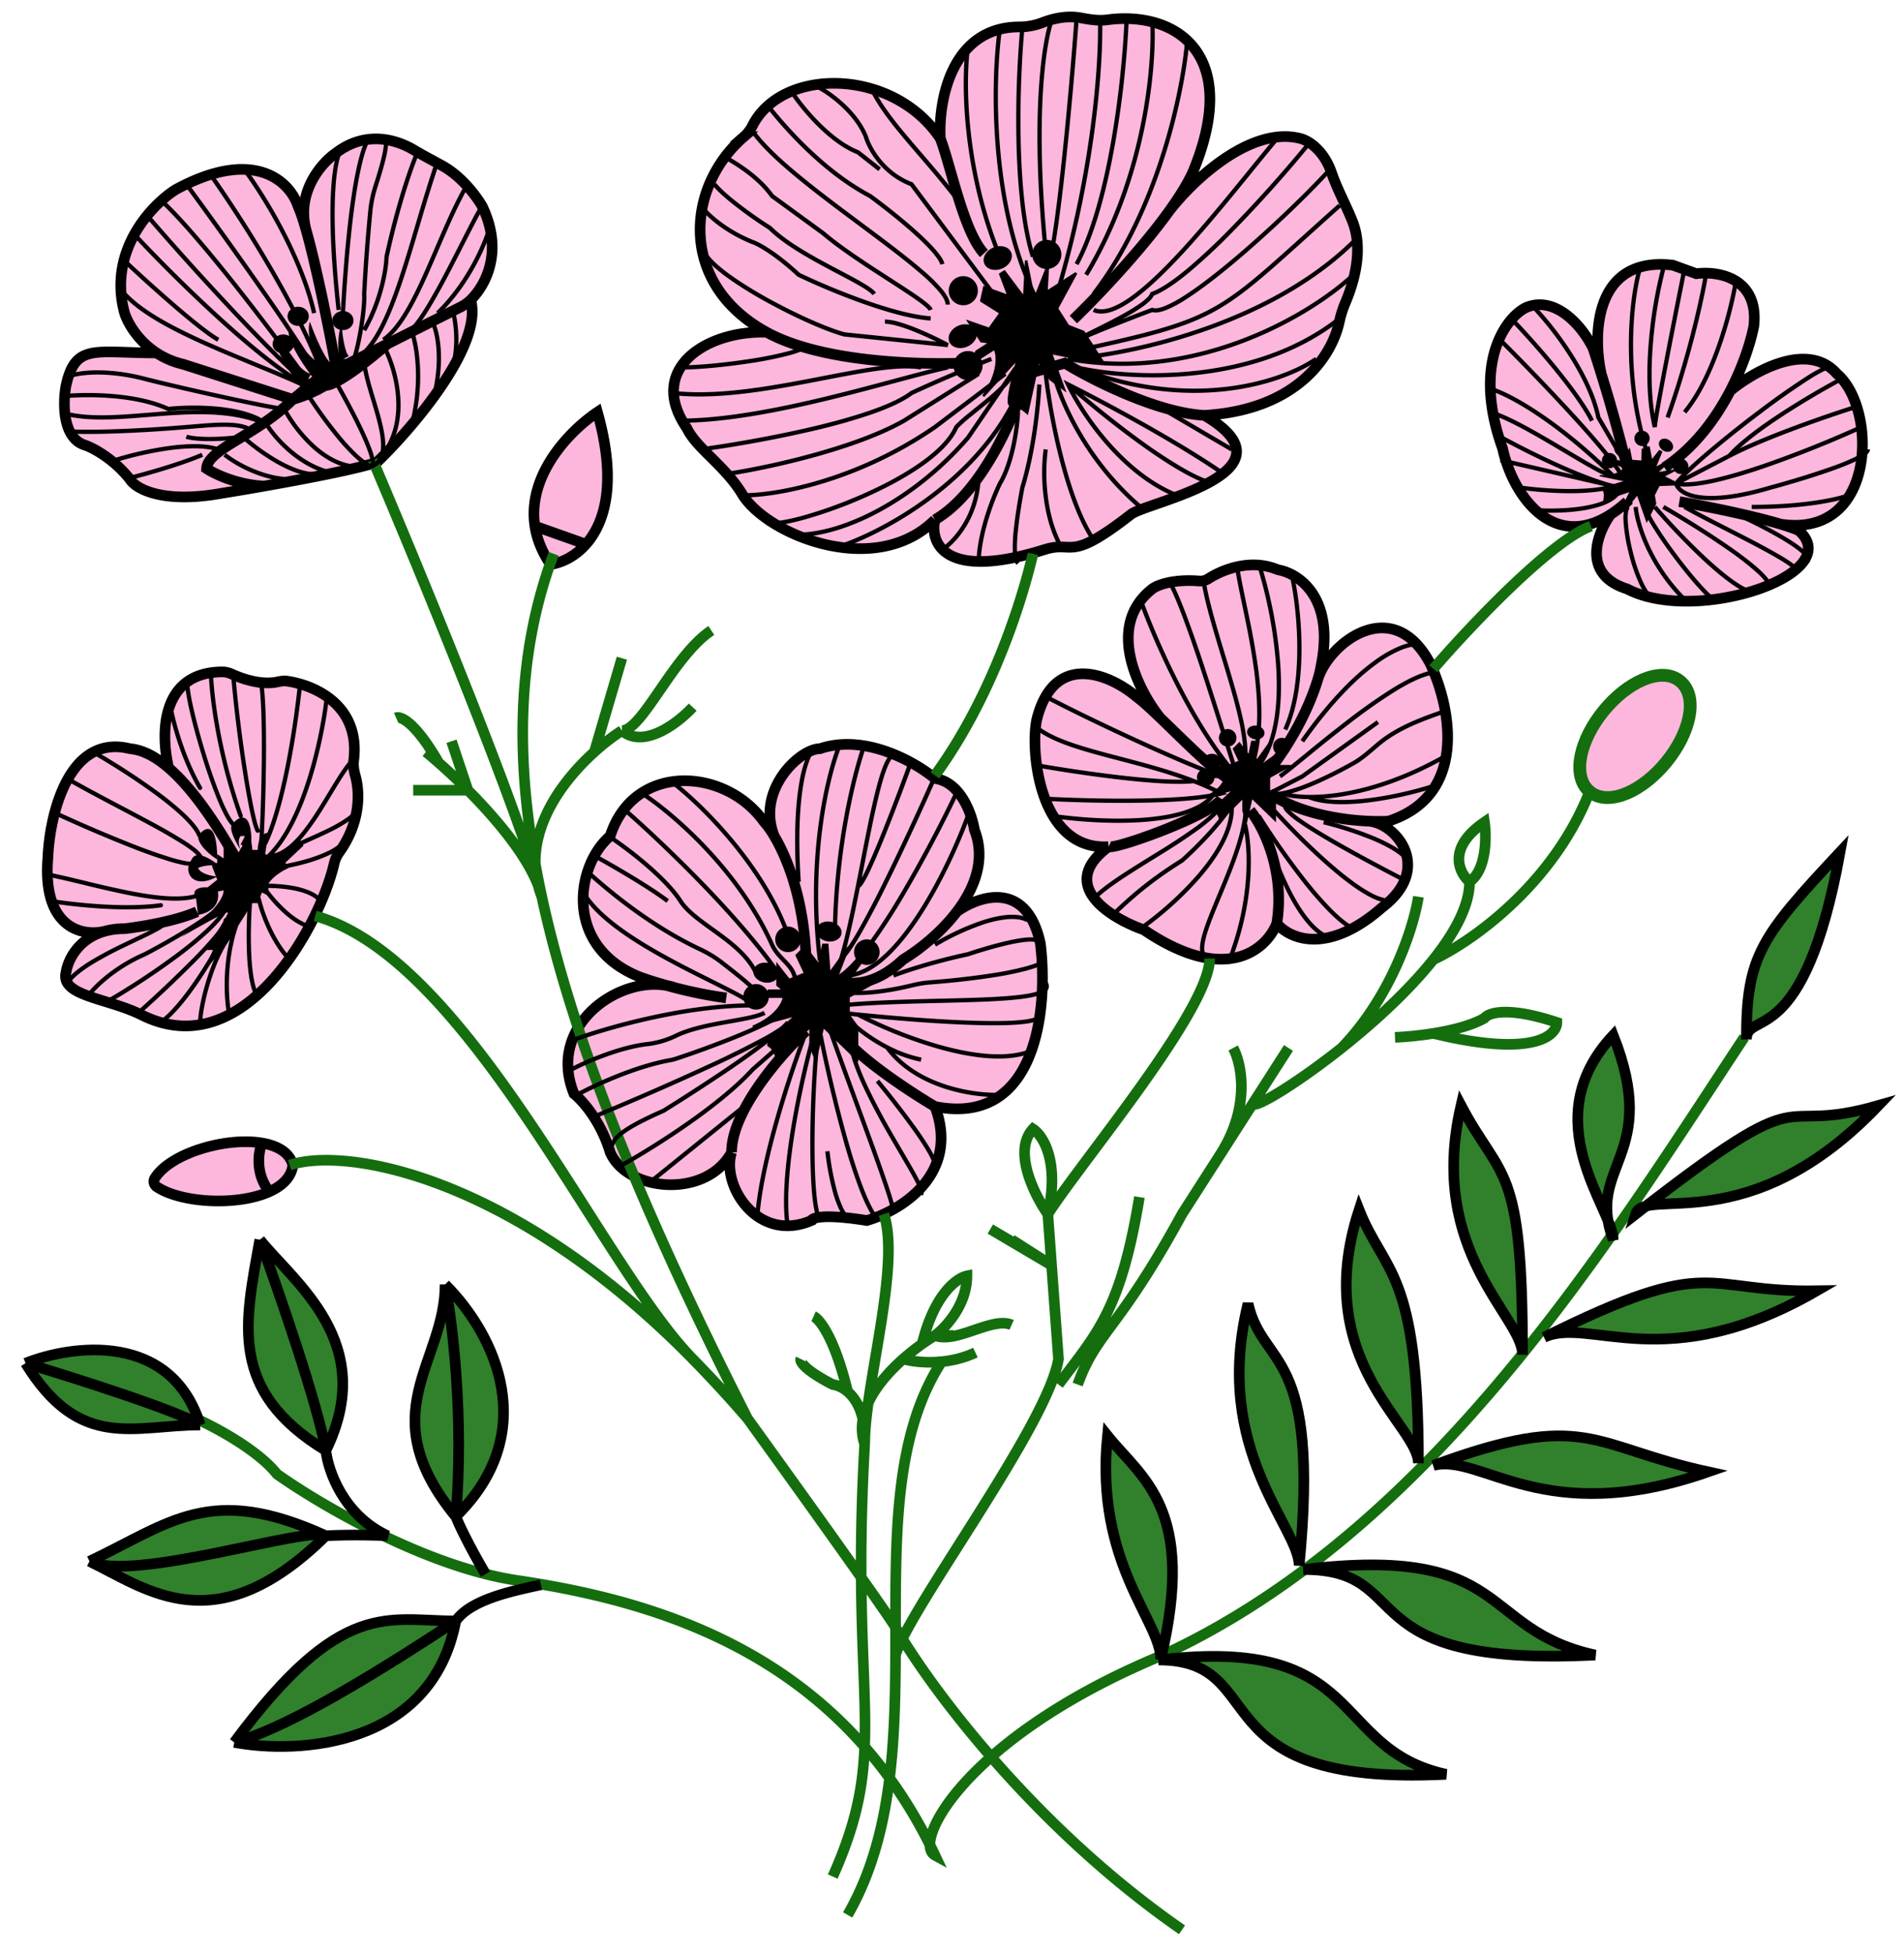 <svg xmlns="http://www.w3.org/2000/svg" width="894" height="917" fill="none" viewBox="0 0 894 917"><path fill="#FDB7DC" d="M82.5 89c37.6-20.4 54-3.17 57.5 8a79 79 0 0 1 3.59 10.5c-4.38-17.6 7.45-31 13.91-35.5 13.69-10.6 27.9-6.9 36.83-1.6 4.34 2.58 8.91 4.96 13.33 7.4 9.03 4.96 16.04 14.27 18.84 19.2 9.99 21.05 1.63 36.77-5.5 43.82 6 21.07-26.83 59.56-44 76.18-9.55 3.18-33.44 7.78-53 11.21-7.48 1.31-14.33 2.46-19.5 3.29-28.4 5.2-40.83-2.17-43.5-6.5-7.6-9.6-17.17-14.67-21-16-10.8-3.2-10.5-20-9-28 4.4-20 13.5-15.32 42.5-15.32-8.89-5.81-13.56-14.14-15-18.68-8-29.2 12.67-50.83 24-58m168.65 158c-3.68-24.02 16.35-44.79 29.35-53.5 9.3 32.95 3.55 51.94-5.37 62-5.26 5.94-11.62 8.76-16.63 9.5-4.15-6.1-6.45-12.15-7.35-18m-146.69 68.44c-28.32.07-29.34 27.57-25.29 45.06-7.12-6.15-12.83-8.33-17.3-8.9q-.88-.12-1.74-.3c-28.1-6.23-36.8 31.4-37.63 51.2-2.8 33.6 16.5 37.16 26.5 34.74-12.42 3.52-17.18 13.67-18 19.26-2.8 11.2 19.5 12 35.5 20 48.04 24.02 83.77-42.1 90.44-71.28.4-1.78 1.18-3.46 2.24-4.94 10.32-14.4 9.83-28.56 7.58-36.37a18 18 0 0 1-.67-7.03c3.13-25.57-17.9-35.12-31.18-37.1-1.59-.23-3.18.05-4.75.38-7.23 1.52-15.8-1.19-20.9-3.53a11.5 11.5 0 0 0-4.8-1.2M123 536.62c7.41 1.26 13.04 4.54 14.5 10.38-.66 5.6-4.9 9.7-11 12.46-15.08 6.81-41.5 5.35-52.86-2.29a3 3 0 0 1-.91-4.1c7.39-11.73 33.44-19.31 50.27-16.45M286.5 392.5c11.2-34.8 54-32 72-7a43 43 0 0 1 5.03 7c-8.58-21.6 11.97-41 21.47-41 21.2-7.2 44.83 6.33 54 14 12 1.6 17.33 16.67 18.5 24 5.46 13.86.23 27.4-8.22 38.5 10.4-7.5 32.82-15 39.22 15 3.67 29.5-1.1 86.1-49.5 76.5 12 32-16.33 49-32 53.5-20-3.2-25.67-1.33-26 0-25.2 10.84-42.5-16.5-37.5-32-12 22-49 18.46-57 0-4.4-14.76-13.17-24.49-17-27.5-12.88-31.81 20.59-55.25 43.7-50.8a164 164 0 0 1-13.2-4.2c-35.6-14.4-29.5-52.5-13.5-66m204-134.5c-47.2 14.8-54-3.17-51.5-14-28 28-79 7-90.5-12-8.17-13.5-21.5-21.5-26-31-19.2-28 9.5-46 37.5-45-41.86-22.87-37.8-68.55-10.68-91.83a17 17 0 0 0 4.07-5.32c14-27.38 65.93-27.12 88.11 6.15-.94-18.12 5.44-52.38 37.22-52.36 3.75 0 7.5-.77 10.99-2.11 4.86-1.87 11.41-3.33 17.7-2.15 4.1.76 8.32 1.49 12.46.93C551.54 5 583.42 24.78 560 81c-2.51 5.42-6.37 11.59-10.98 18 10.66-13.83 37.88-40 61.48-34 4 1 11.12 5.57 14.76 16.23 2.64 7.72 6.95 15.43 9.9 23.03 3.17 8.2 3.81 20.9-3.78 38.6a50 50 0 0 0-2.6 8.6c-3.6 15.74-19.7 41-63.28 43.54 46 27-27 40.65-34.5 46.5-29.5 23-26.5 12.11-40.5 16.5m-3.5 79c8.4-31.6 34.5-20.17 46.5-10 2.9 2.15 6.85 5.77 11.26 10-10.42-13-25.76-43.3-3.76-60.5 2.2-1.73 9.56-4.72 22.09-3.73a7 7 0 0 0 4.4-1.15c6.54-4.19 19.44-9.32 31.82-4.4q.69.26 1.41.41c9.47 1.94 25.63 13.07 19.78 43.87a54 54 0 0 1-1.76 7.5c5.1-17 35.16-40.7 52.76-7.5 9.27 19.37 18.38 61.04-18.75 73.75q-.74.25-1.52.3c-2.43.1-5.48.11-8.96-.05 13.15.62 30.94 22.1 6.73 40.5-26 22.8-43.83 14.5-49.5 7.5-4.64 11.93-23.48 29.2-61.84 3.45q-.65-.44-1.39-.71c-15.7-5.72-39.8-21.02-15.77-38.74-33.5 2-36.96-47.5-33.5-60.5m230.5-193c13.5-4.76 25.67 9.5 30.5 19.5.94 2.83 2.28 6.98 3.83 12-4.11-18.83-3.13-55.4 33.67-51l11 4c10-1.33 29.4 1.7 27 24.5-1.35 7.08-4.88 18.54-11.1 30.5 11.03-9.17 36.5-23.6 50.1-8 19 16 19 77.5-26.5 70.56 3.3.99 6.2 1.98 8.5 2.94 23.2 20.4-48 44.5-80.5 27.5-21.6-6.8-14.15-26.17-7.72-35-26.76 17.23-45.75-8.14-50.78-31-15.2-42.4 3.5-63.5 12-66.5"/><path stroke="#000" stroke-width="5" d="M137.5 187.5 86 171c-4.86-1.13-9-3.03-12.5-5.32m64 21.82 20-16.5m-20 16.5c-17 17-40.1 23.3-40.5 32.5 3.67 2.47 14.2 7.58 27 8.21m13.5-40.71c3.67-1 9.68-3.24 15.08-6.5m4.92-10h5.5m-5.5 0c-2.91-15.87-8.95-46.1-13.91-63.5M163 171l19-9.59M163 171c-1.98 3.96-6 7.33-10.42 10m-9-73.5c-1.29-4.53-2.5-8.19-3.58-10.5-3.5-11.17-19.9-28.4-57.5-8-11.33 7.17-32 28.8-24 58 1.44 4.54 6.11 12.87 15 18.68m70.09-58.18c-4.38-17.6 7.45-31 13.91-35.5 13.69-10.6 27.9-6.9 36.83-1.6 4.34 2.58 8.91 4.96 13.33 7.4 9.03 4.96 16.04 14.27 18.84 19.2 9.99 21.05 1.63 36.77-5.5 43.82M73.5 165.69c-29 0-38.1-4.68-42.5 15.32-1.5 8-1.8 24.8 9 28 3.83 1.33 13.4 6.4 21 16 2.67 4.33 15.1 11.7 43.5 6.5 5.17-.83 12.02-1.97 19.5-3.29m97-87.39a21 21 0 0 1-5.46 3.67L182 161.41m39-20.59c6 21.07-26.83 59.56-44 76.18-9.55 3.18-33.44 7.78-53 11.21m58-66.8c-7.4 6.53-23.65 19.59-29.42 19.59m98.57 66c-3.68-24.02 16.35-44.79 29.35-53.5 9.3 32.95 3.55 51.94-5.37 62m-23.98-8.5c.9 5.85 3.2 11.9 7.35 18 5.01-.74 11.37-3.56 16.63-9.5m-23.98-8.5 23.98 8.5m-195.96 105c-4.05-17.5-3.03-45 25.3-45.06 1.66 0 3.28.5 4.79 1.2 5.1 2.33 13.67 5.04 20.9 3.52 1.57-.33 3.16-.61 4.75-.37 13.28 1.97 34.3 11.52 31.18 37.1-.3 2.35.02 4.75.67 7.02 2.25 7.81 2.74 21.98-7.58 36.37a14 14 0 0 0-2.24 4.94c-6.67 29.17-42.4 95.3-90.44 71.28-16-8-38.3-8.8-35.5-20 .82-5.59 5.58-15.74 18-19.26M92.5 428c-9.6 4.4-26.67 7.17-34 8-3.58 0-6.73.45-9.5 1.24m0 0c-10 2.42-29.3-1.14-26.5-34.74.82-19.8 9.52-57.43 37.63-51.2q.86.18 1.74.3c9.74 1.24 25.34 10.14 48.63 50.9M123 536.62c7.41 1.26 13.04 4.54 14.5 10.38-.66 5.6-4.9 9.7-11 12.46m-3.5-22.84c-16.83-2.86-42.88 4.72-50.27 16.46a3 3 0 0 0 .9 4.1c11.38 7.63 37.79 9.1 52.87 2.28m-3.5-22.84c-1.67 4.1-3.3 14.4 3.5 22.84M363.53 392.5a43 43 0 0 0-5.03-7c-18-25-60.8-27.8-72 7-16 13.5-22.1 51.6 13.5 66 3.21 1.22 9.33 3.23 17 5.22m46.53-71.22c6.31 10.59 14.04 30.23 14.97 58 6.33 8.33 24.3 20 45.5 0 7.36-4.43 17.64-12.46 25.28-22.5m-85.75-35.5c-8.58-21.6 11.97-41 21.47-41 21.2-7.2 44.83 6.33 54 14 12 1.6 17.33 16.67 18.5 24 5.46 13.86.23 27.4-8.22 38.5M341 468.5a205 205 0 0 1-24-4.78m0 0c-23-8.08-61.1 16.18-47.5 49.78 3.83 3.01 12.6 12.74 17 27.5 8 18.46 45 22 57 0m0 0c0-19.6 23.33-46.17 35-57m-35 57c-5 15.5 12.3 42.84 37.5 32 .33-1.33 6-3.2 26 0 15.67-4.5 44-21.5 32-53.5m0 0c-15.17-9-45.6-29.4-46-39m46 39c48.4 9.6 53.17-47 49.5-76.5-6.4-30-28.81-22.5-39.22-15M439 244c-2.5 10.83 4.3 28.8 51.5 14 14-4.39 11 6.5 40.5-16.5 7.5-5.85 80.5-19.5 34.5-46.5M439 244c22.8-13.2 38.5-51.17 43.5-68.5l17.5-5c12.5 7.67 43.1 23.3 65.5 24.5M439 244c-28 28-79 7-90.5-12-8.17-13.5-21.5-21.5-26-31-19.2-28 9.5-46 37.5-45m205.5 39c43.57-2.54 59.68-27.8 63.27-43.53a50 50 0 0 1 2.61-8.61c7.6-17.7 6.95-30.4 3.78-38.6-2.95-7.6-7.26-15.31-9.9-23.03C621.62 70.57 614.5 66 610.5 65c-23.6-6-50.82 20.17-61.48 34M451 170.5c-20.83.67-65.4-.5-91-14.5m0 0c-41.86-22.87-37.8-68.55-10.68-91.83a17 17 0 0 0 4.07-5.32c14-27.38 65.93-27.12 88.11 6.15m0 0c5 13 10.9 43.6 20.5 54m-20.5-54c-.94-18.12 5.44-52.38 37.22-52.36 3.75 0 7.5-.77 10.99-2.11 4.86-1.87 11.41-3.33 17.7-2.15 4.1.76 8.32 1.49 12.46.93C551.54 5 583.42 24.78 560 81c-2.51 5.42-6.37 11.59-10.98 18M504 150c10.86-10.49 31.26-31.86 45.02-51M520.5 397.5c-33.5 2-36.96-47.5-33.5-60.5 8.4-31.6 34.5-20.17 46.5-10 2.9 2.15 6.85 5.77 11.26 10m-24.26 60.5c3 1.5 48.6-14.9 53-22.5m-53 22.5c-24.02 17.72.07 33.02 15.77 38.74q.74.28 1.4.7c38.35 25.76 57.19 8.5 61.83-3.44m-18-66c-6.58-.3-23.7-18.01-36.74-30.5m0 0c-10.42-13-25.76-43.3-3.76-60.5 2.2-1.73 9.56-4.72 22.09-3.73a7 7 0 0 0 4.4-1.15c6.54-4.19 19.44-9.32 31.82-4.4q.69.26 1.41.41c9.47 1.94 25.63 13.07 19.78 43.87a54 54 0 0 1-1.76 7.5M593 365.5c14.88-18.3 22.51-35.76 25.74-46.5m0 0c5.1-17 35.16-40.7 52.76-7.5 9.27 19.37 18.38 61.04-18.75 73.75q-.74.25-1.52.3c-2.43.1-5.48.11-8.96-.05m-46.27-13c13.92 9.28 33.11 12.38 46.27 13m0 0c13.15.62 30.94 22.1 6.73 40.5-26 22.8-43.83 14.5-49.5 7.5m0 0c4-25.2-6.67-45.83-12.5-53m177-145a59 59 0 0 1-7.72 6m7.72-22a715 715 0 0 0-12.17-44m0 0a597 597 0 0 0-3.83-12c-4.83-10-17-24.26-30.5-19.5-8.5 3-27.2 24.1-12 66.5 5.03 22.86 24.02 48.23 50.78 31m-4.45-66c-4.11-18.83-3.13-55.4 33.67-51l11 4c10-1.33 29.4 1.7 27 24.5-1.35 7.08-4.88 18.54-11.1 30.5m-30.9 36c14-9.2 24.08-22.9 30.9-36m-56.12 58c-6.43 8.83-13.88 28.2 7.72 35 32.5 17 103.7-7.1 80.5-27.5a90 90 0 0 0-8.5-2.94m-47.5-10.56c11 1.9 33.01 6.21 47.5 10.56m-23.6-62.56c11.03-9.17 36.5-23.6 50.1-8 19 16 19 77.5-26.5 70.56"/><path stroke="#146E0E" stroke-width="5" d="M673 314c16.67-19.33 54.8-59.8 74-67M568 450c0 24-60 95-76 120m0 0 1.76 24M492 570c-6.33-9-16.6-29.6-7-40 4.67 3 12.6 15.2 7 40Zm-7-310c-4.33 18.67-18 65.6-46 104m-24 206c8 24-9 80-9 108m0 0c-7 123 12.2 142.2-15 203m15-203c.6-13.36-3.54-20.83-8-24.65m8 24.65c-5-14.45 6.12-29.42 18.06-40m18.94 0c-22.44 33.41-22.5 79-22.5 126M398 899c22.56-39.1 22.5-87.76 22.5-135m-.02 13C427 755 492 669 497 638l-3.24-44M420.5 764c15.5 27 64.1 93.2 134.5 142M420.5 764c-6.48-10.4-49.03-69.67-69.5-98m468-179c-64 97-146 231-273 290-91.94 38-118 88-107 94-43.81-92.8-127-118.78-196-129-43.2-6.4-93.33-36-113-50-8.8-11.2-29-22-38-26m383-84 18.76 12m0 0L465 577m32 73c18-24 29.2-34.55 38-88m-29 88c9.04-25 19-25 49-80l17.95-28M605 492l-16.03 25M579 492c3.97 7.33 8.3 27.6-6.05 50m0 0 16.02-25m0 0c-3.67 5.73 17.24-6.18 40.97-25M690 414c0 11.03-6.85 23.8-17 36.52M690 414c-5-4.33-10.6-16 7-28 1 7 1 22.4-7 28Zm-24 7c-2.04 13.33-12.11 46.2-36.06 71m0 0c15.07-11.95 31.28-26.7 43.06-41.48m0 0c17.67-8.17 57.2-35.72 74-80.52l10-17M136 547c26.58-8.84 104.77 5 189.26 91M351 666a593 593 0 0 0-25.75-28M351 666c-49.74-97.93-82.03-177.6-96.6-245M148 430c72 20 134.03 164 177.26 208M260 260c-17.35 46.26-19.14 98.32-5.6 161M175 216c22.03 51.67 68.75 165 79.4 205m0 0c-3.89-15.77-19.84-35.09-34.7-50m34.7 50c-10.45-27.1 7.68-52.66 24.68-68M200 353q2.72 2.21 6 5.1m86-15.1c9.6 0 24-35 42-47m-42 47a104 104 0 0 0-12.92 10M292 343c10.33 8.8 26.48-3.67 33.25-11M439 627c5-3.67 15-14.4 15-28-4.67.95-15.4 8.65-21 31.92m6-3.92a92 92 0 0 0-6 3.92m6-3.92c10 3.92 27-9 36-5M194 371h25.7m0 0-7.7-23m7.7 23a289 289 0 0 0-13.7-12.9M186 337c2.1-.93 9.03 1.98 20 21.1m86-49.1-12.92 44M376 638c-.56 1.14 1.67 5.14 15 12 1.93.24 4.51 1.23 7 3.35M382 618c2.8 1.24 9.9 10.03 16 35.35m35-22.43a106 106 0 0 0-8.94 7.08m0 0c5.65 1.67 20.34 3.4 33.94-3m197-148c4.21-.15 10.9-.7 18-1.84m0 0c8.62-1.38 17.86-3.65 24-7.16 2.33-3 12.4-5.2 34 2 0 6.44-11.6 16.5-58 5.16Z"/><path fill="#000" d="m147.5 183-.42.9 3.46 1.62-2.23-3.1zm23.5-45-1-.05v.12zm10.5-17.5-.98-.21-.02.09v.1zM193 155l-.67-.74-.56.5.33.68zm-59.5 37 .88-.47-.26-.5-.56-.03zM79 192l-.42.9.25.12.28-.03zm46 7 .85-.53-.1-.15-.14-.1zm-37.5 1.5-.08-1zM114 205l.67-.74-.34-.31-.46.06zm60.5 14-.32.95.2.06.2-.01zM93.14 370.5a1 1 0 0 0 1.72-1zm15.67 17.23a1 1 0 1 0 1.38-1.46zm3.25-4.4a1 1 0 1 0 1.88-.66zm8.07 7.17a1 1 0 1 0 1.74-1zm1.37 7.43a1 1 0 1 0 2 .14zm2.1-2.36a1 1 0 0 0 1.8.86zM126 402l-.69-.72-1.8 1.72H126zm7-2.04.5.87zm-7.14 7.05a1 1 0 0 0 .28 1.98zm-4.92 8a1 1 0 0 0 .13 1.99zm4.38 1.92a1 1 0 1 0-1.64 1.14zm-3.34 2.87a1 1 0 0 0-1.96.4zm-3.48 2.28a1 1 0 0 0-2-.16zm-2.62 3.4a1 1 0 1 0-1.76-.96zm-7.49 9.97a1 1 0 1 0-1.78-.9zM107 432a1 1 0 0 0-2 0zm-.1-5.08a1 1 0 1 0-1.8-.84zM68 448l.4.92.03-.02.03-.01zm36.7-22.3a1 1 0 1 0-1.4-1.4zm-25.79 5.89a1 1 0 1 0-1.82.82zm15.48-10.67a1 1 0 0 0-.78-1.84zM75.64 426a1 1 0 1 0-.28-1.98zm15.5-19.5a1 1 0 0 0-.28-1.98zm2-3.98a1 1 0 1 0 1.72-1.02zm-.57-10.13a1 1 0 0 0 1.86-.76zM353.5 472v1h1.71l-.84-1.49zm9-28.5-.91.41zm-9 58.5-.66-.75-.04.04-.04.04zm-42 19.5.4.91.07-.02.06-.04zM370 480l.92.4-1.65-1.08zm32.86-64-.98-.2zM395 449.93l-.96-.3zm0 8.07-.57-.82-2.22 1.55 2.7.26zm59.5-10 .21.98.06-.01.05-.02zM395 475.5l.1-1-2.57-.28 1.72 1.94zm7.86.83.1-1zM385 484.5l.98-.2-.16-.8H385zm188.5-112 .25.97 2.52-.67-2.31-1.19zm-13-5.8.36-.93zm20.5-2.2-.74.67.62.69.73-.57zM555 404l.53.85.07-.05.06-.05zm56.5-39.5.46.89.06-.03.06-.05zm-15.5 8-.46-.89-2.33 1.2 2.54.66zm-168-188-.42-.9-.1.04-.09.07zm-3.5 13 .5.87.01-.01.02-.01zm14.5 3 .57.82h.02l.01-.02zm10 0-.74-.68-.11.13-.07.16zm26-25 1 .07.26-3.69-2.09 3.06zm-20.5 30 .75.66.04-.05.04-.05zm-58-48.5-.25.97.07.02h.08zm48.5 5-.1 1 .57-1.88zm-92-48.5-.38.92.04.02.04.01zm22 15.5-.68.73.11.1.14.07zm-13.5-22 .7-.7-.07-.08-.09-.06zm1-15-.82.58.1.13.13.1zm24 17.5.65-.76-.03-.02-.03-.03zm83 117.5-.86-.51-.02.03-.02.04zm10.5 2-.96-.3-.01.06-.01.06zm21.5-48.5.45-.9-2.6-1.3 1.25 2.63zm-93-88.5.59-.8-.06-.05-.06-.03zm-5.64-20.5.62-.79-.12-.09-.14-.05zm3.64-7.5.96-.27-.01-.06-.03-.06zM428 86.5l.8-.6-.17-.23-.27-.1zm77.5 86 .23-.97-.6 1.9zm-4-4-.07-1-.1 1.98zM541 138l-.34-.94-.45.16-.15.45zm0 7.5.33-.94-.34-.12-.34.12zm-35.5 14.18-.47-.88zM787 227l-.79-.62-.3.39.12.47zm25-13 .46.89zm19 15-.26-.97h-.01l-.01.01zm-54-28.5-.97.23 1.97-.23zm-26.5-4.5-.98.2.03.16.09.14zm7 27.5v1h2.44l-1.74-1.71zm3.5 5.5.96.3.31-1.03-1.05-.25zm-3.5-.75.24-.97zM647.37 349.17l-.64-.77zm-219.03 113.4-.24-.96zm8.44-1.37.07 1zm-119.2 24.95.43.9zm10.84-40.63.43-.9zm10.37 6.27-.62.78zm-24 45.92.18.98zm2.37-.59-.31-.95zM176.32 87.42l.96.31zm-2.4 11.4.99.1zm-106.18 2.33a1402 1402 0 0 0 40.08 44.52c15.26 16.24 30.4 31.47 39.07 38.12l1.22-1.58c-8.53-6.55-23.55-21.65-38.83-37.9a1401 1401 0 0 1-40.02-44.46zm80.57 81.27a1381 1381 0 0 0-35.66-47.36c-13.83-17.52-28-34.34-37.48-42.8l-1.34 1.49c9.33 8.33 23.4 25.01 37.25 42.54a1378 1378 0 0 1 35.6 47.3zm-85.54-71.24A716 716 0 0 0 103 150.82c15.8 14.3 32.32 27.61 44.08 33.09l.84-1.82c-11.44-5.32-27.76-18.43-43.57-32.76a714 714 0 0 1-40.12-39.51zm-4.95 12.05a787 787 0 0 0 22.85 20.6c8.5 7.34 16.84 14.09 21.35 16.55l.96-1.76c-4.29-2.34-12.45-8.92-21-16.3a784 784 0 0 1-22.8-20.55zm-2.63 12.36c3.61 4.9 9.14 9.4 15.84 13.61 6.71 4.23 14.66 8.22 23.18 12.08s17.63 7.6 26.66 11.34a671 671 0 0 1 26.2 11.29l.85-1.82a673 673 0 0 0-26.29-11.32c-9.03-3.74-18.11-7.47-26.6-11.32-8.47-3.84-16.33-7.79-22.93-11.94-6.61-4.16-11.9-8.5-15.3-13.1zm31.5-48.5a2729 2729 0 0 1 37.14 51.86 924 924 0 0 1 16.77 24.78 237 237 0 0 1 5.6 9.05 40 40 0 0 1 2.86 5.56l1.88-.68a42 42 0 0 0-3-5.88c-1.48-2.54-3.4-5.63-5.67-9.13a924 924 0 0 0-16.8-24.85 2731 2731 0 0 0-37.16-51.9zm11-5.01a616 616 0 0 1 28.7 44.8c10.61 18.28 20.69 38.03 25.66 53.92l1.9-.6c-5.03-16.1-15.2-36.02-25.83-54.33a618 618 0 0 0-28.8-44.95zm15.5-2.99c16.44 22.42 28.97 48.7 33.33 68.13l1.96-.44c-4.44-19.76-17.11-46.29-33.67-68.87zm47.19-10.87a6 6 0 0 0-1.52 2.08q-.69 1.4-1.32 3.68c-.82 3.06-1.54 7.44-1.97 13.44-.86 11.99-.57 30.55 2.44 58.19l1.98-.22c-3-27.56-3.28-46-2.43-57.83.42-5.92 1.13-10.16 1.91-13.05q.6-2.16 1.19-3.33c.4-.8.73-1.22.96-1.4zm13.96-5.2c-.78.12-1.41.72-1.94 1.42q-.82 1.1-1.7 3.19c-1.15 2.8-2.42 7.11-3.7 13.4-2.57 12.61-5.2 33.3-7 65.91l2 .12c1.8-32.58 4.42-53.15 6.96-65.62 1.26-6.24 2.5-10.42 3.6-13.05a13 13 0 0 1 1.45-2.76c.44-.6.68-.65.65-.64zm5.01 1.74c.32.27.57.58.72 1.14.16.6.23 1.57.05 3.16-.37 3.18-1.71 8.58-4.75 18.06l1.9.61c3.04-9.48 4.44-15.04 4.83-18.44.2-1.7.16-2.95-.1-3.91a4 4 0 0 0-1.35-2.14zm-6.43 33.96a857 857 0 0 0-2.92 39.23l2 .1a854 854 0 0 1 2.91-39.14zM170 138.07c.24 3.2-.49 10.34-1.74 17.44-.62 3.54-1.36 7.02-2.16 9.95-.81 2.97-1.66 5.27-2.44 6.5l1.68 1.08c.97-1.52 1.87-4.07 2.69-7.05.82-3 1.58-6.56 2.2-10.13 1.26-7.1 2.03-14.47 1.77-17.94zm25.1-66.97c-2.54 5.74-8.96 23.54-14.57 49.19l1.96.42c5.59-25.55 11.97-43.21 14.44-48.8zm-14.59 49.37c-.16 5.53-2.46 20.2-10.37 34.03l1.74 1c8.1-14.17 10.46-29.17 10.63-34.97zm24.05-45.3c-3 8.78-5.77 17.92-8.44 26.9-2.67 9-5.25 17.82-7.91 26s-5.38 15.66-8.33 21.96c-2.95 6.32-6.1 11.38-9.57 14.75l1.4 1.44c3.72-3.63 7-8.94 9.98-15.34 3-6.42 5.75-14 8.42-22.2s5.26-17.06 7.93-26.04a688 688 0 0 1 8.42-26.82zM218.64 86c-7.04 12.06-13.16 27.82-19.35 41.7-3.11 6.96-6.24 13.46-9.53 18.86-3.3 5.41-6.7 9.63-10.32 12.12l1.13 1.64c3.97-2.71 7.55-7.22 10.9-12.72s6.53-12.1 9.64-19.1c6.26-14.01 12.29-29.56 19.25-41.5zm7 9.98c-3.52 5.79-9.63 18.4-15.95 30.47a317 317 0 0 1-9.41 16.96c-3.03 4.99-5.77 8.86-7.95 10.85l1.34 1.48c2.42-2.2 5.3-6.31 8.32-11.29 3.04-5 6.3-11 9.47-17.07 6.38-12.2 12.42-24.65 15.9-30.36zm3.9 8.77c-1.98 7.7-9.7 26.9-24.74 41.53l1.4 1.44c15.36-14.96 23.24-34.5 25.27-42.47zm-198.79 73.9a4 4 0 0 1 1.15-.74q.93-.43 2.45-.84c2.03-.53 4.77-.96 8.1-1.13 6.64-.35 15.58.3 25.8 3.03l.5-1.94c-10.4-2.77-19.55-3.45-26.41-3.1-3.43.19-6.3.63-8.5 1.2q-1.64.45-2.79.97a6 6 0 0 0-1.8 1.24zm37.5.32c4.7 1.25 19.27 4.66 33.5 7.8 7.12 1.56 14.16 3.07 19.85 4.2 5.65 1.14 10.06 1.92 11.84 2.03l.12-2c-1.62-.1-5.86-.84-11.57-1.99-5.67-1.13-12.7-2.63-19.8-4.2a1163 1163 0 0 1-33.43-7.78zM30.1 187c4.86-.5 13.15-.8 22.16-.08s18.68 2.46 26.32 5.99l.84-1.82c-7.96-3.67-17.88-5.43-27-6.16-9.14-.73-17.55-.43-22.52.07zm49 6c5.37-.58 14.1-.93 22.82-.1 8.76.85 17.3 2.88 22.47 6.89l1.22-1.58c-5.64-4.39-14.68-6.44-23.5-7.3-8.88-.85-17.74-.5-23.22.1zm46.3 5.09c-15-6.62-32.49-6.09-49.29-4.84-8.44.63-16.68 1.44-24.47 1.66s-15.02-.16-21.38-1.88l-.52 1.94c6.64 1.78 14.1 2.16 21.95 1.94s16.2-1.04 24.57-1.66c16.83-1.25 33.84-1.72 48.34 4.66zm-92.97 5.4c9.08.66 31.15 0 55.15-2l-.16-1.99c-24 2-45.93 2.64-54.85 2zm55.15-2c5.54-.41 11.92-1.1 17.6-1.1 2.82 0 5.43.18 7.63.63 2.2.47 3.9 1.19 5.01 2.22l1.36-1.48c-1.5-1.37-3.6-2.2-5.97-2.7-2.38-.5-5.14-.67-8.03-.67-5.78 0-12.3.7-17.76 1.11zM52.8 217.46a168 168 0 0 1 24.3-5.74c9.47-1.46 18.92-1.88 25.07.24l.64-1.9c-6.65-2.28-16.53-1.78-26.02-.31a170 170 0 0 0-24.6 5.8zm5.93 8.52c7.5-1.83 25.37-6.72 36.65-11.55l-.78-1.84c-11.12 4.77-28.86 9.62-36.35 11.45zm28.42-20.03c1.32.47 4.17.97 8.58 1.12 4.45.15 10.54-.06 18.39-1.07l-.26-1.98c-7.75 1-13.74 1.2-18.06 1.05-4.35-.14-6.96-.64-7.97-1zm17.72 8.34a60 60 0 0 0 12.58 7.32c5.58 2.43 12.26 4.4 19.04 4.4v-2c-6.42 0-12.82-1.87-18.24-4.23a58 58 0 0 1-12.14-7.05zm8.45-8.54a98 98 0 0 0 16.52 11.92c6.67 3.77 14.14 6.68 20.29 5.83l-.28-1.98c-5.45.75-12.4-1.84-19.03-5.6a96 96 0 0 1-16.16-11.65zm98.21-59.96c1.3 4.39 3.13 15.88 0 26.44l1.92.56c3.27-11.04 1.37-22.95 0-27.56zm-9.43 5.68c2.2 4.23 5.47 17.86-.07 37.26l1.92.56c5.66-19.8 2.4-33.97-.07-38.74zm-10.01 3.98c1.16 2.4 2.65 8.43 3.09 16.5.43 8.04-.19 18-3.15 28.28l1.92.56a89 89 0 0 0 3.23-28.95c-.44-8.18-1.95-14.5-3.29-17.27zm-12.98 7.04a63 63 0 0 1 6.56 21.13c1.08 8.81.21 18.52-5.03 26.86l1.7 1.06c5.56-8.86 6.44-19.07 5.32-28.16a65 65 0 0 0-6.8-21.85zm-54.97 37.05a60 60 0 0 0 12.54 13.87c5.95 4.82 13.54 9.06 22.2 10.1l.23-2c-8.15-.96-15.4-4.97-21.16-9.65a58 58 0 0 1-12.11-13.38zm8.47-7.06a68 68 0 0 0 14.3 18.22c6.63 5.85 14.99 10.35 24.2 9.3l-.23-1.98c-8.4.95-16.2-3.14-22.64-8.82a66 66 0 0 1-13.87-17.65zm11.54-5.93a213 213 0 0 0 14.05 19.24 95 95 0 0 0 8.35 9c2.68 2.48 5.31 4.4 7.62 5.17l.64-1.9c-1.9-.63-4.26-2.3-6.9-4.74a93 93 0 0 1-8.17-8.81 211 211 0 0 1-13.9-19.04zM174.59 220c.74-.07 1.2-.6 1.4-1.18.19-.53.2-1.2.13-1.95-.16-1.53-.78-3.84-2.04-7.14-2.55-6.63-7.8-17.51-17.71-34.73l-1.74 1c9.9 17.18 15.1 27.96 17.58 34.45 1.25 3.25 1.79 5.36 1.92 6.62.06.65.01.97-.03 1.1-.02.06.05-.14.31-.17zM170 168.5c0 3.78 1.13 8.53 2.55 13.5 1.44 5.06 3.17 10.32 4.48 15.38 1.31 5.05 2.15 9.69 1.83 13.36a10 10 0 0 1-1.34 4.58 6.7 6.7 0 0 1-3.39 2.75l.74 1.86a8.7 8.7 0 0 0 4.35-3.56 12 12 0 0 0 1.64-5.46c.34-4.04-.58-8.96-1.9-14.04-1.3-5.06-3.08-10.49-4.48-15.41-1.43-4.99-2.48-9.5-2.48-12.96zM79.01 331.67c1.18 6.9 5.65 24.3 14.13 38.83l1.72-1c-8.32-14.27-12.72-31.41-13.87-38.17zm8-11.8c-.15 1.16 0 2.96.33 5.16.33 2.23.86 4.96 1.55 8.02 1.38 6.12 3.4 13.6 5.68 21.04a255 255 0 0 0 7.3 20.9 87 87 0 0 0 3.6 7.86c1.14 2.14 2.27 3.86 3.34 4.88l1.38-1.46q-1.26-1.18-2.95-4.36a85 85 0 0 1-3.52-7.67 253 253 0 0 1-7.24-20.73 299 299 0 0 1-5.64-20.9c-.68-3.03-1.2-5.71-1.53-7.88q-.47-3.32-.32-4.6zM98 315.03c.17 10.1 3.22 37.8 14.06 68.32l1.88-.67c-10.76-30.3-13.77-57.8-13.94-67.69zm10.5 2.06a676 676 0 0 0 5.31 43.66 397 397 0 0 0 3.34 19.14c.54 2.6 1.06 4.86 1.55 6.64.49 1.76.96 3.15 1.43 3.98l1.74-1a18 18 0 0 1-1.24-3.5c-.47-1.73-.98-3.94-1.52-6.53a398 398 0 0 1-3.32-19.03 677 677 0 0 1-5.3-43.52zm13.02 3.1c1.23 6.64 1.53 22.03 1.37 37.87-.17 15.8-.79 31.9-1.39 39.88l2 .14c.6-8.02 1.22-24.17 1.39-40 .16-15.78-.14-31.39-1.4-38.25zm18.49-.28a435 435 0 0 1-5.42 37.21c-2.76 14.43-6.45 28.98-11 38.46l1.81.86c4.66-9.72 8.39-24.5 11.16-38.94 2.77-14.47 4.6-28.7 5.44-37.4zm12.5 7c-1 9.02-3.56 23.6-8.01 37.97-4.47 14.4-10.78 28.4-19.19 36.4l1.38 1.45c8.8-8.38 15.23-22.8 19.72-37.26 4.5-14.5 7.08-29.21 8.08-38.35zm12.27 29.41c-2.21 2.32-4.53 5.73-6.95 9.59q-1.83 2.93-3.75 6.12c-1.28 2.12-2.59 4.3-3.94 6.46-2.7 4.32-5.52 8.57-8.48 12.2-2.96 3.65-6.02 6.61-9.16 8.41l1 1.74c3.44-1.98 6.68-5.16 9.71-8.88a123 123 0 0 0 8.63-12.41q2.04-3.29 3.96-6.49t3.72-6.09c2.42-3.85 4.65-7.11 6.7-9.27zM132.5 399.1a13 13 0 0 1-6.5 1.9v2c2.62 0 5.12-.8 7.5-2.17zm35.06-20.44c-.64 1.7-2.36 3.5-4.97 5.34a70 70 0 0 1-9.46 5.33c-3.58 1.74-7.39 3.4-10.99 5.04-3.58 1.62-6.97 3.2-9.64 4.73l1 1.74c2.58-1.48 5.88-3.03 9.47-4.65 3.57-1.62 7.42-3.3 11.03-5.06a72 72 0 0 0 9.74-5.5c2.69-1.9 4.84-3.97 5.7-6.27zm-5.54 14.15c-.11.55-.6 1.48-1.84 2.66a24 24 0 0 1-5.88 3.9c-5.54 2.76-14.5 5.66-28.44 7.65l.28 1.98c14.07-2 23.26-4.95 29.06-7.85a26 26 0 0 0 6.37-4.23c1.38-1.32 2.19-2.6 2.41-3.71zM121.06 417c3.78-.25 9.78-.2 15.45.75 2.84.47 5.56 1.17 7.88 2.14s4.16 2.2 5.32 3.72l1.58-1.22c-1.44-1.89-3.63-3.3-6.13-4.34a38 38 0 0 0-8.32-2.27 74 74 0 0 0-15.9-.78zm2.62 1.07a68 68 0 0 0 8.8 10.04c3.8 3.53 8.33 6.8 12.79 7.86l.46-1.94c-3.94-.94-8.16-3.92-11.89-7.39a66 66 0 0 1-8.52-9.71zm-3.66 2.13a77 77 0 0 0 4.87 14.7c2.58 5.84 6.18 12.09 10.9 16.8l1.42-1.4c-4.48-4.49-7.96-10.49-10.5-16.22a75 75 0 0 1-4.73-14.28zm-3.52 1.72a220 220 0 0 0-.57 24.83c.17 4.54.54 8.96 1.2 12.74.66 3.74 1.62 6.99 3.05 9.07l1.64-1.12c-1.17-1.72-2.07-4.6-2.72-8.3-.64-3.65-1-7.98-1.18-12.47-.34-8.98.08-18.53.58-24.59zm-8.02 53.4c-1.3-7.1-2.08-22.77 2.53-38.03l-1.91-.58c-4.73 15.63-3.92 31.62-2.58 38.97zm2.53-38.03a63 63 0 0 1 4.87-11.81l-1.76-.96a65 65 0 0 0-5.02 12.19zM95 480c0-3.85 1.53-12.08 4.31-20.59 2.78-8.53 6.74-17.08 11.45-21.7l-1.4-1.42c-5.08 4.98-9.15 13.93-11.95 22.5C94.6 467.38 93 475.85 93 480zm11.6-45.45a237 237 0 0 1-13.56 23.35c-5.78 8.72-12.29 17-18.13 21.3l1.18 1.6c6.16-4.5 12.82-13.06 18.62-21.8a239 239 0 0 0 13.68-23.55zm-40.94 41.7a595 595 0 0 0 25.68-24.26 185 185 0 0 0 10.95-11.9 43 43 0 0 0 3.36-4.59q.6-1 .97-1.85A5 5 0 0 0 107 432h-2q.02.25-.24.9-.26.64-.81 1.56a42 42 0 0 1-3.2 4.36 183 183 0 0 1-10.84 11.76 592 592 0 0 1-25.57 24.17zm-16.17-4.38a352 352 0 0 0 32.82-21.38 181 181 0 0 0 15.47-12.58c4.3-4 7.64-7.8 9.13-10.99l-1.82-.84c-1.3 2.8-4.4 6.38-8.67 10.37-4.26 3.95-9.6 8.23-15.3 12.43a351 351 0 0 1-32.61 21.25zm-7.67-3.3c2.72-3.84 11.95-13.33 26.58-19.65l-.8-1.84c-14.97 6.48-24.48 16.2-27.42 20.34zm26.64-19.68c4.52-2.34 11.74-6.3 18.74-10.59 6.97-4.26 13.81-8.9 17.5-12.6l-1.4-1.4c-3.51 3.5-10.17 8.03-17.15 12.3a324 324 0 0 1-18.61 10.51zm-36.14 13.19c2.25-3.2 6.32-6.37 11.26-9.41a179 179 0 0 1 15.92-8.43c5.3-2.56 10.34-4.86 13.9-6.8a26 26 0 0 0 4.22-2.7 5 5 0 0 0 1.17-1.36c.28-.5.41-1.15.12-1.8l-1.82.83c-.04-.1.02-.13-.06.02-.1.18-.3.44-.71.79q-1.24 1.03-3.88 2.47c-3.5 1.9-8.44 4.16-13.81 6.75a181 181 0 0 0-16.1 8.52c-4.98 3.07-9.35 6.42-11.85 9.96zm-10.5-50.6c5.21 1 11.36 2.48 17.92 4.06a518 518 0 0 0 20.24 4.6c6.76 1.33 13.37 2.36 19.26 2.64 5.88.28 11.14-.17 15.15-1.86l-.78-1.84c-3.6 1.51-8.5 1.98-14.27 1.7-5.75-.27-12.25-1.28-18.97-2.61a516 516 0 0 1-20.16-4.57c-6.54-1.58-12.74-3.08-18.02-4.08zm2.02 12.5c10.02 1.68 34.44 4.43 51.8 2.01l-.28-1.98c-17.04 2.38-41.22-.33-51.2-2zm1.24-41.57a693 693 0 0 0 36.53 15.66 246 246 0 0 0 17.9 6.34c2.57.77 4.88 1.37 6.83 1.73 1.92.37 3.58.52 4.8.35l-.28-1.98a14 14 0 0 1-4.15-.33 68 68 0 0 1-6.62-1.69 245 245 0 0 1-17.75-6.28 692 692 0 0 1-36.42-15.62zM31 366.37c11.76 6.75 26.44 14.2 38.59 20.77a267 267 0 0 1 15.72 9.03 59 59 0 0 1 5.2 3.64q2.03 1.65 2.63 2.7l1.72-1.02c-.6-1-1.7-2.1-3.1-3.24a61 61 0 0 0-5.37-3.77 269 269 0 0 0-15.85-9.1c-12.23-6.6-26.8-14-38.54-20.75zm13-12a329 329 0 0 1 28.2 18.26c4.92 3.6 9.51 7.27 13.14 10.7 3.65 3.45 6.22 6.56 7.23 9.05l1.86-.76c-1.2-2.91-4.04-6.27-7.72-9.75a142 142 0 0 0-13.33-10.85A331 331 0 0 0 45 352.63zm229.65 66.17c3.99 6.29 10.76 12.29 18.65 17.84 7.9 5.56 17 10.72 25.7 15.3 8.67 4.56 17.04 8.59 23.36 11.83 3.18 1.63 5.85 3.06 7.82 4.28q1.5.9 2.38 1.62c.62.5.94.85 1.07 1.08l1.74-.98a6 6 0 0 0-1.56-1.66 26 26 0 0 0-2.58-1.77 125 125 0 0 0-7.96-4.35c-6.4-3.28-14.66-7.26-23.34-11.83-8.67-4.56-17.68-9.67-25.48-15.16s-14.34-11.32-18.1-17.28zm.17-11.8c8.7 8.08 29.61 26.13 54.18 37.69l.85-1.81c-24.29-11.42-45.02-29.32-53.67-37.35zm64.35 43.83c2.9 2.26 6.31 4.9 9.38 7.43 3.08 2.54 5.75 4.92 7.18 6.64l1.54-1.28c-1.57-1.89-4.37-4.37-7.45-6.9-3.09-2.56-6.53-5.22-9.42-7.46zm-59.15-49.7c7.33 4 24.34 13.78 33.88 20.93l1.2-1.6c-9.66-7.25-26.79-17.08-34.12-21.08zm6.93-9.04a188 188 0 0 1 16.7 12.73c6.33 5.42 12.5 11.5 16 16.98l1.7-1.08c-3.7-5.73-10.03-11.97-16.4-17.42a190 190 0 0 0-16.9-12.87zm32.7 29.71c1.9 2.94 4.75 5.6 7.98 8.19 3.22 2.57 6.93 5.13 10.54 7.78 7.3 5.35 14.27 11.16 17.4 18.87l1.86-.76c-3.37-8.29-10.8-14.38-18.08-19.73-3.68-2.7-7.3-5.19-10.48-7.73-3.18-2.53-5.82-5.04-7.53-7.7zm-27.3-43.79c17.66 15.33 57.6 53.22 76.3 82.3l1.7-1.1c-18.9-29.32-59.02-67.37-76.7-82.7zm9.6-6.41c13.57 8.77 44.74 35.2 60.64 70.57l1.82-.82c-16.1-35.83-47.6-62.53-61.37-71.43zm60.64 70.57c1.77 3.94 4.7 6.51 6.94 8.93 2.27 2.45 3.97 4.84 3.97 8.66h2c0-4.58-2.11-7.44-4.5-10.02-2.42-2.6-4.99-4.83-6.59-8.39zm-46.2-75.62c13.1 10.11 42.16 38.5 53.67 71.04l1.88-.66c-11.69-33.06-41.1-61.74-54.33-71.96zm-46.54 121.15c14.61-5.48 52.02-16.44 84.65-16.44v-2c-32.97 0-70.63 11.04-85.35 16.56zm.11 13.45c7.2-3.74 22.73-10.37 35.44-11.75l-.22-1.99c-13.07 1.43-28.86 8.18-36.14 11.96zm49.05-15.84c6.46-3.06 14.87-4.74 22.69-6.15 3.88-.7 7.63-1.33 10.84-2.02 3.2-.7 5.99-1.47 7.93-2.5l-.94-1.76c-1.67.88-4.22 1.62-7.41 2.3-3.17.69-6.86 1.3-10.77 2.01-7.79 1.4-16.46 3.13-23.2 6.32zm-46.53 27.82c7.61-4.2 26.73-13.18 43.5-16.18l-.36-1.97c-17.07 3.06-36.41 12.15-44.1 16.4zm46-16.8a474 474 0 0 0 26.64-9.7c9.8-3.94 19.4-8.29 24.94-12.04l-1.12-1.66c-5.34 3.62-14.75 7.9-24.57 11.84a472 472 0 0 1-26.52 9.66zm-10.35 56.7 44-35.5-1.26-1.55-44 35.5zm-14.64-6.9c13.84-7.67 45.63-27.47 61.75-45.2l-1.48-1.34c-15.88 17.47-47.42 37.13-61.24 44.8zm61.67-45.12 20-17.5-1.32-1.5-20 17.5zm-66.72 38.09c.9-2.52.8-4.16 3.5-6.74 2.78-2.66 8.46-6.19 20.96-11.69l-.8-1.82c-12.5 5.5-18.49 9.14-21.54 12.06-3.14 3-3.23 5.37-4 7.51zm24.6-18.5a988 988 0 0 0 31.06-20.13c11.41-7.77 22.34-15.83 27.63-21.53l-1.46-1.36c-5.11 5.5-15.85 13.44-27.3 21.24a986 986 0 0 1-31 20.1zm-32.16 2.58c14.51-6 36.45-15.4 55.12-24.11a439 439 0 0 0 24.24-12.05 93 93 0 0 0 7.83-4.7q1.48-1.02 2.45-1.9a6 6 0 0 0 1.4-1.76l-1.84-.8c-.08.2-.35.56-.91 1.08q-.83.75-2.24 1.73a91 91 0 0 1-7.66 4.6A437 437 0 0 1 334.16 499a1483 1483 0 0 1-55.03 24.09zm101.99-174.7c-1.11.91-2.3 2.71-3.4 5.44a58 58 0 0 0-3.13 11.6c-1.78 10.07-2.74 25.15-1.34 46.8l2-.12c-1.4-21.55-.44-36.47 1.31-46.34.87-4.94 1.94-8.6 3-11.19 1.08-2.62 2.1-4.05 2.82-4.64zm12.21-2.62c-5.9 13.5-16.1 52.95-10.07 103.52l1.98-.24c-5.98-50.23 4.17-89.32 9.93-102.48zm11.48.05c-4.7 12.6-14.16 48.42-14.56 91.34l2 .02c.4-42.68 9.8-78.26 14.44-90.66zm13.67 5.89c-1.06.3-1.93 1.22-2.65 2.33a25 25 0 0 0-2.17 4.51c-1.4 3.67-2.79 8.68-4.17 14.5-2.76 11.62-5.53 26.65-8.36 40.93l1.96.38c2.84-14.32 5.6-29.27 8.35-40.85 1.37-5.8 2.73-10.7 4.09-14.24a23 23 0 0 1 1.97-4.14c.67-1.01 1.19-1.4 1.52-1.5zm7.83 3.12C423.5 366.5 418 381.22 413 393.5a277 277 0 0 1-6.8 15.6 47 47 0 0 1-2.5 4.63q-.52.79-.85 1.13-.16.16-.2.18c-.03.02.05-.04.2-.04v2c.36 0 .66-.14.86-.27q.33-.2.58-.48.52-.56 1.08-1.44A49 49 0 0 0 408 410c1.96-4.03 4.35-9.59 6.86-15.74a1052 1052 0 0 0 14.1-36.91zm-25.18 59.14c-2.55 12.86-5.15 25.1-7.84 33.83l1.92.6c2.72-8.86 5.33-21.2 7.88-34.04zm-7.84 33.83a60 60 0 0 1-2.94 7.94l1.8.86a62 62 0 0 0 3.06-8.2zm44.04-85.53a1303 1303 0 0 1-23.23 49.92 447 447 0 0 1-12.06 22.96 112 112 0 0 1-4.9 7.91q-2.19 3.19-3.52 4.26l1.26 1.56c1.12-.91 2.45-2.55 3.92-4.68 1.48-2.16 3.16-4.9 4.97-8.05a448 448 0 0 0 12.13-23.08c8.59-17.34 17.6-37.1 23.27-50zm10.02 7.97a630 630 0 0 1-25.21 47.4 285 285 0 0 1-15.1 23.2c-4.92 6.67-9.5 11.81-13.36 14.51l1.14 1.64c4.14-2.9 8.9-8.27 13.83-14.96a288 288 0 0 0 15.21-23.36 632 632 0 0 0 25.3-47.57zm5.46 10.59c-4.74 12.95-13.4 32.22-23.94 47.93-5.26 7.86-10.97 14.79-16.86 19.59-5.9 4.8-11.85 7.39-17.66 6.82l-.2 2c6.56.63 13.03-2.3 19.13-7.27 6.1-4.98 11.93-12.08 17.26-20.02 10.64-15.89 19.37-35.32 24.15-48.37zm-14.04 61.7a116 116 0 0 1 21.46-10.07 53 53 0 0 1 11.85-2.73c3.68-.32 6.84.05 9.2 1.32l.94-1.76c-2.84-1.53-6.45-1.9-10.31-1.55-3.88.34-8.12 1.4-12.32 2.82a118 118 0 0 0-21.86 10.25zm-19.65 14.57c4.61-1.81 18.1-6.36 34.84-9.95l-.42-1.96c-16.85 3.61-30.44 8.2-35.16 10.05zm34.95-9.98c5.9-2 14.63-4.6 21.66-5.97 3.53-.68 6.55-1.03 8.54-.87 1.03.08 1.6.28 1.88.49q.14.13.16.2c.02.07.04.2-.03.44l1.94.52c.13-.51.16-1.03 0-1.53a2.4 2.4 0 0 0-.86-1.22 5.6 5.6 0 0 0-2.93-.9c-2.28-.18-5.52.22-9.08.9-7.16 1.4-15.98 4.04-21.92 6.04zm-55.95 18.04c3.69.48 14.3.33 29.7-3.44l-.47-1.94c-15.27 3.73-25.61 3.84-28.97 3.4zm37.98-4.79c8.59-.65 20.25-1.82 30.73-3.53a147 147 0 0 0 14.37-2.97c4.12-1.12 7.55-2.4 9.63-3.89l-1.16-1.62c-1.77 1.26-4.9 2.47-9 3.58a145 145 0 0 1-14.16 2.93 379 379 0 0 1-30.56 3.5zM395.1 473c20.46-2 46.07-1.92 65.86-2.7 9.86-.39 18.31-.99 23.89-2.19 2.75-.59 4.97-1.36 6.3-2.45a3.5 3.5 0 0 0 1.33-2.15 3.7 3.7 0 0 0-.63-2.54l-1.7 1.06c.34.54.4.92.36 1.17s-.2.56-.64.92q-1.37 1.14-5.45 2.04c-5.38 1.15-13.66 1.75-23.53 2.14-19.66.77-45.45.7-65.99 2.7zm-.2 3.5 7.86.82.2-1.99-7.85-.82zm7.86.82c17.45 1.76 40.15 3.6 57.81 3.97 8.82.19 16.44.01 21.52-.74 2.51-.37 4.56-.9 5.81-1.68.64-.4 1.2-.96 1.4-1.72.22-.8-.02-1.55-.47-2.21l-1.66 1.12c.25.36.22.53.2.57-.01.08-.11.28-.54.55q-1.3.83-5.03 1.4c-4.9.72-12.38.9-21.19.71-17.58-.37-40.22-2.2-57.65-3.96zm-.37-.11a210 210 0 0 0 38.07 15.16c14.99 4.25 30.85 6.48 42.36 2.58l-.64-1.9c-10.9 3.7-26.24 1.63-41.17-2.6a208 208 0 0 1-37.69-15zm-8.14-1.05c3.57 4.03 11.52 11.12 21.8 16.43l.9-1.78c-10.03-5.18-17.79-12.12-21.2-15.97zm21.8 16.43a63 63 0 0 0 16.25 5.89l.4-1.96a61 61 0 0 1-15.74-5.71zm53.4 20.41c-5.8.23-15.44-.6-25.34-3.82s-19.98-8.82-26.82-18.07l-1.6 1.18c7.16 9.7 17.66 15.5 27.8 18.8s20.01 4.15 26.04 3.9zm-91.9-28.86A513 513 0 0 0 364 524.99c-4.68 16.4-8.7 33.94-9.5 47.45l1.99.12c.8-13.29 4.77-30.66 9.44-47.02 4.66-16.35 10-31.62 13.5-40.68zm3.98.09a437 437 0 0 0-9.96 44.64c-2.9 17.4-4.6 35.42-2.57 47.8l1.98-.33c-1.97-12.03-.34-29.76 2.56-47.14 2.89-17.34 7-34.2 9.91-44.43zm3.46-.73c-.39 0-.66.2-.8.33q-.22.22-.32.42-.2.38-.32.87-.28.98-.53 2.64c-.34 2.21-.68 5.36-1 9.14a509 509 0 0 0-1.4 28.2 388 388 0 0 0 .28 29.91c.25 4.35.62 8.22 1.13 11.3q.39 2.3.9 4.01a10 10 0 0 0 1.25 2.77l1.62-1.18a8 8 0 0 1-.95-2.17q-.47-1.53-.84-3.77c-.5-2.97-.87-6.75-1.12-11.07-.5-8.64-.52-19.33-.27-29.75a506 506 0 0 1 1.4-28.08c.31-3.77.64-6.86.97-9q.25-1.63.48-2.4.11-.4.16-.47l-.07.08a.8.8 0 0 1-.57.22zm2.5 57.1a128 128 0 0 0 3.41 18.46 51 51 0 0 0 3.16 8.84c1.2 2.46 2.67 4.53 4.46 5.48l.94-1.76c-1.2-.65-2.44-2.22-3.6-4.6a49 49 0 0 1-3.03-8.48 125 125 0 0 1-3.35-18.15zm-3.48-55.9a688 688 0 0 0 11.58 49.12 281 281 0 0 0 7.7 24.03c2.63 6.85 5.32 12.37 7.95 15.32l1.5-1.34c-2.37-2.65-4.95-7.84-7.57-14.7-2.61-6.8-5.21-15.1-7.65-23.85a686 686 0 0 1-11.55-48.97zm3.53-4.37c5.26 15.26 13.01 36.03 19.45 53.7 3.22 8.84 6.1 16.91 8.18 23.14 1.05 3.11 1.88 5.76 2.46 7.8q.87 3.15.86 4.03h2c0-.91-.37-2.53-.94-4.57-.59-2.09-1.43-4.77-2.48-7.9a995 995 0 0 0-8.2-23.18c-6.44-17.7-14.19-38.44-19.43-53.68zm10.46 8.32c.99 6.52 3.84 14.16 7.45 21.94a308 308 0 0 0 12.22 23.07c4.19 7.29 8.1 13.78 10.77 18.64a54 54 0 0 1 2.87 5.82q.4 1.07.44 1.56c.05.4-.09.17.19-.01l1.1 1.66c.73-.48.76-1.33.7-1.86q-.1-.9-.56-2.07a55 55 0 0 0-2.99-6.06c-2.67-4.88-6.63-11.45-10.79-18.68a305 305 0 0 1-12.14-22.91c-3.58-7.73-6.34-15.17-7.28-21.4zm13.22 19.49a427 427 0 0 1 16.83 21.66c2.8 3.9 5.32 7.61 7.12 10.7a38 38 0 0 1 2.11 4.03q.73 1.75.71 2.47h2c0-.91-.35-2.04-.87-3.25a40 40 0 0 0-2.22-4.27 148 148 0 0 0-7.22-10.85 428 428 0 0 0-16.92-21.77zm79.3-180.26c18.52 9.85 63.77 31.14 82.65 37.57l.64-1.9c-18.72-6.37-63.87-27.6-82.35-37.43zm-3.1 15.44c7.48 5.28 18.95 8.72 31.8 12.15 12.9 3.44 27.3 6.9 40.9 12.16l.73-1.86c-13.74-5.32-28.28-8.8-41.12-12.23-12.92-3.45-24.02-6.82-31.16-11.86zm72.7 24.31q6.66 2.55 12.91 5.76l.92-1.78a134 134 0 0 0-13.1-5.84zm-72.3-7.14a696 696 0 0 0 37.3 5.44c13.97 1.62 27.75 2.66 35.49 1.76l-.24-1.98c-7.46.86-21.01-.14-35.03-1.77a693 693 0 0 1-37.18-5.43zm3.12 15.5c9.4.52 24.14 1.02 38.98.94s29.84-.74 39.75-2.57l-.36-1.97c-9.73 1.8-24.58 2.46-39.4 2.54-14.8.08-29.5-.42-38.87-.93zm78.73-1.63q2.21-.4 4.08-.9l-.51-1.93q-1.78.47-3.93.87zM493.85 384c10.22 1.55 26.26 2.93 41.24 2.02 7.48-.46 14.74-1.48 20.87-3.37 6.12-1.87 11.25-4.64 14.33-8.65l-1.58-1.22c-2.72 3.54-7.39 6.14-13.34 7.96-5.92 1.82-13 2.83-20.4 3.28-14.8.9-30.7-.46-40.82-2zm40.7-102.16c6.35 17.86 24.37 59.59 45.7 83.34l1.5-1.34c-21.07-23.45-38.98-64.86-45.3-82.66zm47.4 82.36c-2.04-6.16-4.56-14.17-7.34-22.94a2356 2356 0 0 0-8.82-27.46 636 636 0 0 0-8.88-25.42c-2.8-7.38-5.4-13.4-7.56-16.9l-1.7 1.05c2.04 3.31 4.59 9.17 7.39 16.56 2.8 7.36 5.82 16.17 8.85 25.33 3.02 9.17 6.04 18.68 8.81 27.44s5.3 16.79 7.35 22.96zM564 272.15c1.14 7.45 3.53 16.35 6.26 25.62 2.73 9.31 5.8 18.97 8.33 28.06s4.49 17.5 5.02 24.23c.27 3.36.17 6.25-.37 8.58q-.8 3.47-2.86 5.07l1.22 1.58c1.87-1.43 3-3.6 3.6-6.2s.68-5.72.4-9.2c-.54-6.93-2.55-15.5-5.08-24.6s-5.63-18.84-8.34-28.08c-2.73-9.27-5.09-18.06-6.2-25.36zm16-5c1 6.29 2.67 13.86 4.36 22.07 1.7 8.23 3.42 17.15 4.58 26.18 2.3 18.11 2.27 36.53-4.85 50.86l1.8.88c7.38-14.87 7.35-33.8 5.03-52a352 352 0 0 0-4.6-26.32c-1.7-8.26-3.35-15.76-4.34-21.98zm10.04-2.34a211 211 0 0 1 9.09 47.02c1.25 18.1-.57 35.98-8.94 47.07l1.6 1.2c8.83-11.7 10.6-30.24 9.34-48.4a213 213 0 0 0-9.19-47.5zm15.97 7.4c1.49 7.1 3.1 19.16 3.1 32.17s-1.62 26.9-6.53 37.7l1.82.83c5.09-11.19 6.72-25.4 6.72-38.54s-1.64-25.35-3.15-32.57zm-91.78 150.47c2.66-2.9 7.2-6.3 12.75-9.99 5.53-3.67 11.94-7.58 18.29-11.54a281 281 0 0 0 17.75-11.76c5.13-3.79 9.3-7.49 11.33-10.88l-1.72-1.02c-1.8 3-5.68 6.5-10.8 10.3a281 281 0 0 1-17.62 11.66c-6.32 3.94-12.78 7.88-18.34 11.58-5.54 3.69-10.28 7.2-13.12 10.3zm8.95 7.54c7.48-7.14 16.42-15.42 32.34-25.37l-1.06-1.7c-16.08 10.05-25.14 18.44-32.66 25.63zm32.47-25.47c5.53-4.85 16.91-16 23.51-26.2l-1.68-1.1c-6.45 9.98-17.67 21-23.15 25.8zm23.51-26.2a49 49 0 0 0 2.73-4.73l-1.8-.89a47 47 0 0 1-2.6 4.53zm-43.1 58.27a158 158 0 0 0 27.68-24.94c9.04-10.54 16.28-22.72 15.58-33.94l-2 .12c.65 10.38-6.1 22.03-15.1 32.51a156 156 0 0 1-27.3 24.6zm29.82 10.73q-.59-1.12-.38-3.48.22-2.35 1.2-5.6c1.3-4.31 3.43-9.59 5.85-15.39 4.8-11.55 10.68-25.16 12.71-36.91l-1.97-.34c-1.98 11.47-7.75 24.84-12.6 36.48-2.4 5.79-4.58 11.16-5.9 15.6a32 32 0 0 0-1.28 5.98c-.16 1.73-.04 3.31.59 4.56zm19.38-61.38q.75-4.27.73-8.18l-2 .02q.02 3.69-.7 7.82zm-1.95.1c2.4 8.3 4.67 32.38-5.93 61.39l1.88.68c10.74-29.38 8.5-53.9 5.98-62.62zm11.72 9a142 142 0 0 0 9.42 23.86c4.42 8.66 10.07 16.98 16.54 20.74l1-1.74c-5.93-3.44-11.36-11.28-15.76-19.9a140 140 0 0 1-9.28-23.5zm-4.89-11.74a371 371 0 0 0 21.08 30.03 172 172 0 0 0 12.54 14.46c4.05 4.09 7.94 7.3 11.3 8.88l.85-1.8c-3.03-1.43-6.71-4.44-10.73-8.48a171 171 0 0 1-12.4-14.3 367 367 0 0 1-20.94-29.85zm5.1-4.86c7.77 8.68 20.06 21.32 31.67 31 5.8 4.83 11.48 8.96 16.36 11.48a24 24 0 0 0 6.78 2.5c2.04.34 3.94.18 5.48-.8l-1.08-1.7q-1.43.96-4.06.52a22 22 0 0 1-6.2-2.3c-4.7-2.42-10.24-6.44-16-11.24-11.5-9.59-23.72-22.15-31.46-30.8zm7.39-1.18c-.42.72-.27 1.5.01 2.1a7 7 0 0 0 1.36 1.87 38 38 0 0 0 5.32 4.39c4.56 3.24 10.98 7.14 17.76 11.02 13.58 7.76 28.7 15.52 33.44 18.01l.94-1.76c-4.77-2.51-19.85-10.25-33.38-17.99-6.77-3.87-13.13-7.72-17.6-10.91-2.24-1.6-3.96-3-5.02-4.13a6 6 0 0 1-1-1.33c-.15-.33-.05-.34-.1-.25zm18.62 9.48a169 169 0 0 1 21.8 6.96 77 77 0 0 1 10.6 5.12c3.06 1.83 5.33 3.69 6.5 5.5l1.68-1.1c-1.43-2.19-4.02-4.24-7.14-6.12a79 79 0 0 0-10.9-5.26c-7.9-3.19-16.53-5.7-22.06-7.04zm44.31-85.47c-1.94-.14-4.68.35-8.07 1.68a57 57 0 0 0-12.24 6.97c-9.43 6.82-21.26 18.4-34.58 37.27l1.64 1.16c13.22-18.74 24.9-30.15 34.11-36.8a55 55 0 0 1 11.8-6.74c3.24-1.27 5.67-1.65 7.2-1.54zm5.72 13.52c-4.93 1.04-11.18 4.18-17.87 8.34a270 270 0 0 0-20.97 14.78 810 810 0 0 0-19.3 15.4c-5.64 4.6-10.14 8.3-12.73 10.15l1.16 1.62c2.66-1.9 7.23-5.64 12.83-10.21a810 810 0 0 1 19.26-15.37 268 268 0 0 1 20.8-14.67c6.67-4.14 12.67-7.12 17.24-8.08zm-24.87 23.17-35.5 25.5 1.16 1.62 35.5-25.5zm-35.38 25.42-15.5 8 .92 1.78 15.5-8zm68.13-31.05c-8.6 3.05-22.26 7.35-32.44 15.84l1.28 1.54c9.85-8.22 23.1-12.4 31.82-15.5zm-44.2 24.9c-5.06 2.84-11.14 6-17.09 8.63-5.97 2.63-11.75 4.7-16.26 5.42l.32 1.98c4.77-.76 10.74-2.92 16.75-5.57a208 208 0 0 0 17.26-8.72zm-33.35 14.05c-2.2.36-4.02.37-5.37.02l-.5 1.94c1.74.44 3.86.39 6.19.02zm-.14 1.94c2.9.93 7.32 1.64 13 1.71l.03-2c-5.55-.06-9.76-.76-12.42-1.61zm13 1.71c14.6.18 37.75-3.88 65.52-19.8l-1-1.73c-27.48 15.75-50.27 19.7-64.49 19.53zm56.72-6.61c-6.37 2-16.86 4.65-27.6 6.04-10.77 1.4-21.59 1.53-28.73-1.36l-.74 1.86c7.65 3.09 18.92 2.9 29.74 1.49a174 174 0 0 0 27.93-6.13zM319.49 173.5c7.5.08 21.06-1.15 33.48-3.1a177 177 0 0 0 16.97-3.4c2.4-.64 4.51-1.31 6.24-2a14 14 0 0 0 4-2.27l-1.36-1.46q-.92.86-3.39 1.87a53 53 0 0 1-6 1.92 172 172 0 0 1-16.77 3.37c-12.37 1.94-25.81 3.15-33.15 3.07zm-3.6 12c20.17 2.26 43.7-1.77 64.92-5.83 10.65-2.03 20.7-4.07 29.55-5.36 8.87-1.29 16.39-1.8 21.97-.82l.34-1.98c-5.92-1.02-13.7-.47-22.6.82-8.9 1.3-19.03 3.35-29.63 5.38-21.27 4.06-44.5 8.03-64.33 5.8zm3.61 13c20.88 0 45.98-4.9 68.99-10.47 11.5-2.78 22.52-5.74 32.24-8.34s18.13-4.84 24.48-6.21l-.42-1.96c-6.4 1.38-14.87 3.64-24.58 6.24-9.72 2.6-20.7 5.55-32.2 8.33-22.99 5.56-47.89 10.41-68.51 10.41zm9.63 13.5a589 589 0 0 0 53.05-9.79 280 280 0 0 0 27.25-7.72c8.06-2.82 14.85-5.9 19.18-9.2l-1.22-1.58c-4.07 3.1-10.6 6.1-18.62 8.9-8 2.79-17.37 5.36-27.05 7.65-19.36 4.58-39.88 8-52.85 9.75zm99.29-26.6a693 693 0 0 1 37.44-15.97l-.72-1.86a694 694 0 0 0-37.56 16.02zm-86.77 38.09c8.87-1.34 23.66-4.2 39.24-8.43 15.56-4.22 32-9.83 44.1-16.69l-.98-1.74c-11.9 6.74-28.13 12.3-43.65 16.5a371 371 0 0 1-39 8.38zm83.38-25.14 35-22-1.06-1.7-35 22zM350 233.5c14.36 0 52.2-6.46 89.57-32.18l-1.14-1.64c-37.02 25.48-74.46 31.82-88.43 31.82zm89.6-32.2 33-25-1.2-1.6-33 25zm-79.89 45.16c1.48.44 3.85.37 6.7-.04 2.9-.4 6.49-1.18 10.51-2.27a210 210 0 0 0 27.83-9.92c9.89-4.3 19.81-9.46 27.93-15.11 8.1-5.63 14.53-11.83 17.24-18.23l-1.84-.78c-2.49 5.86-8.53 11.79-16.54 17.36-7.98 5.56-17.78 10.67-27.59 14.93s-19.6 7.67-27.55 9.82a88 88 0 0 1-10.27 2.22c-2.85.4-4.82.4-5.84.1zm90.03-45.28a68 68 0 0 1 6.22-5.56c2.64-2.16 5.72-4.6 8.6-7a94 94 0 0 0 7.7-7 23 23 0 0 0 2.57-3.14 6.4 6.4 0 0 0 1.17-2.9l-2-.15c-.03.44-.28 1.1-.84 1.96q-.85 1.27-2.34 2.85a92 92 0 0 1-7.55 6.84c-2.88 2.4-5.89 4.79-8.58 7a70 70 0 0 0-6.43 5.74zM375 252c10.22 0 23.63-3.82 37.79-11.43 14.16-7.62 29.13-19.07 42.46-34.41l-1.5-1.32c-13.18 15.16-27.95 26.46-41.91 33.97C397.87 246.32 384.78 250 375 250zm80.33-45.94 20.5-30-1.66-1.12-20.5 30zM331.2 121.11c2.48 3.25 6.85 6.92 12.18 10.63a196 196 0 0 0 18.26 11.08c13.06 7.07 26.89 13.12 34.6 15.15l.51-1.94c-7.48-1.97-21.15-7.92-34.16-14.97-6.5-3.52-12.8-7.3-18.07-10.97-5.29-3.68-9.45-7.2-11.72-10.2zM396.4 158l48.5 5 .2-2-48.5-5zm49.07 3.12a165 165 0 0 0-14.7-6.92 86 86 0 0 0-8.3-2.96 27 27 0 0 0-6.97-1.24v2c1.66 0 3.87.43 6.4 1.16a84 84 0 0 1 8.11 2.9 164 164 0 0 1 14.52 6.82zM328.18 97.07c2.45 3.5 10.68 11.69 24.44 17.36l.76-1.86c-13.44-5.53-21.35-13.48-23.56-16.64zm24.52 17.38c2.46.77 10.47 4.93 21.62 15.28l1.36-1.46c-11.25-10.45-19.51-14.83-22.38-15.72zm21.87 15.45a331 331 0 0 0 29.28 12.22c11.61 4.18 23.93 7.77 33.08 8.38l.14-2c-8.85-.59-20.95-4.09-32.54-8.27a330 330 0 0 1-29.1-12.13zm-39.88-42.82c.9 1.28 3.29 3.77 7.5 7.26a193 193 0 0 0 18.77 13.5l1.08-1.68a191 191 0 0 1-18.58-13.35c-4.17-3.48-6.4-5.83-7.15-6.9zm26.1 20.63c6.88 6.87 18.26 13.3 28.3 18.65 5.05 2.7 9.76 5.11 13.47 7.22q2.8 1.57 4.67 2.86 1.87 1.32 2.46 2.14l1.62-1.16c-.6-.84-1.65-1.72-2.94-2.62-1.3-.9-2.95-1.9-4.82-2.96-3.74-2.12-8.5-4.57-13.52-7.25-10.08-5.37-21.2-11.67-27.82-18.3zM339.5 74.37c4.36 2.51 15.53 8.81 22.18 18.2l1.64-1.15c-6.95-9.8-18.51-16.3-22.82-18.79zm22.41 18.44 24 17.5 1.18-1.62-24-17.5zm23.94 17.45c8.24 7.05 20.53 15 30.9 21.68 5.19 3.35 9.9 6.4 13.4 8.87a57 57 0 0 1 4.24 3.21q.78.67 1.2 1.17c.31.34.43.55.47.65l1.88-.68a4 4 0 0 0-.84-1.3 15 15 0 0 0-1.4-1.35 59 59 0 0 0-4.39-3.34c-3.55-2.5-8.3-5.56-13.48-8.91-10.4-6.71-22.56-14.57-30.68-21.52zm-33.68-48.7c4.34 6.5 12.31 14.02 21.74 21.81 9.44 7.81 20.44 15.97 30.87 23.74 10.44 7.8 20.32 15.19 27.58 21.51a75 75 0 0 1 8.61 8.51 20 20 0 0 1 2.3 3.38q.74 1.5.73 2.49h2c0-1.09-.36-2.24-.95-3.4a22 22 0 0 0-2.53-3.73 77 77 0 0 0-8.85-8.76c-7.33-6.38-17.27-13.83-27.7-21.6-10.44-7.79-21.39-15.91-30.79-23.68-9.42-7.79-17.19-15.14-21.35-21.38zm90.88 197.27c5.9-3.87 17.45-16.48 17.45-36.33h-2c0 19.06-11.11 31.09-16.55 34.67zM477 193.46a103 103 0 0 1-2.1 15.47c-1.33 6.2-3.34 12.7-6.26 17.57l1.72 1.02c3.08-5.13 5.15-11.88 6.5-18.18s1.97-12.23 2.14-15.78zm-8.4 33.11c-3.35 6.87-10.1 24.1-10.1 37.94h2c0-13.37 6.58-30.27 9.9-37.06zm18.4-46.11c-.5 9.96-2.5 30.37-7.96 48.26l1.92.58c5.53-18.11 7.54-38.7 8.04-48.74zm-7.98 48.37c-.92 5-2.33 12.91-3.05 20.08a70 70 0 0 0-.43 9.82q.08 2.12.46 3.75a6 6 0 0 0 1.26 2.7l1.48-1.34a4 4 0 0 1-.8-1.83q-.3-1.36-.4-3.37c-.13-2.67.06-5.99.42-9.53.71-7.08 2.1-14.92 3.02-19.92zM490 210.86a89 89 0 0 0-.1 21.34c.97 8.73 3.33 18.35 8.24 26.32l1.7-1.04c-4.7-7.63-7-16.93-7.96-25.5a87 87 0 0 1 .1-20.84zm0-35.25c1 8.96 3.33 23.6 7.07 38.47 3.73 14.84 8.89 30.03 15.6 39.98l1.65-1.12c-6.5-9.65-11.59-24.55-15.31-39.35a309 309 0 0 1-7.03-38.2zm3.01-2.9c2.54 12.34 14.44 42.68 41.83 66.05l1.3-1.52c-27-23.03-38.7-52.96-41.17-64.94zm7.58 8.22c3.12 6.58 9.42 17.06 18.2 27.2 8.8 10.14 20.13 20.02 33.33 25.3l.74-1.86c-12.8-5.12-23.88-14.74-32.55-24.75s-14.87-20.33-17.92-26.75zm.24.32c7.77 6.85 20.5 17.4 33.44 26.78 6.47 4.7 13 9.11 19.01 12.63 6 3.51 11.52 6.17 15.96 7.3l.5-1.93c-4.16-1.06-9.5-3.6-15.45-7.1a239 239 0 0 1-18.85-12.51 482 482 0 0 1-33.29-26.67zm.21.14c15.66 7.84 52.44 27.37 74.37 42.93l1.16-1.64c-22.07-15.64-58.96-35.24-74.63-43.07zM548 194.36l29.84 17.5 1.01-1.72-29.83-17.5zM359.21 49.62c7.35 9.35 25.83 31.16 48.82 43.26l.94-1.76c-22.6-11.9-40.86-33.42-48.18-42.74zm48.7 43.19c5.23 3.82 13.2 10 20.11 16.11 3.46 3.06 6.63 6.09 9.06 8.79a37 37 0 0 1 2.99 3.73 10 10 0 0 1 1.47 2.83l1.92-.54a12 12 0 0 0-1.74-3.42 39 39 0 0 0-3.16-3.94c-2.5-2.78-5.73-5.86-9.21-8.94-6.97-6.17-15-12.4-20.26-16.24zm-36.74-48.76c2.4 3.64 6.83 9.4 12.34 14.9s12.14 10.8 18.98 13.48l.73-1.86c-6.47-2.53-12.88-7.62-18.3-13.04a101 101 0 0 1-12.09-14.58zm31.07 28.24 10.14 8 1.24-1.58-10.14-8zm-20.18-31.4a57 57 0 0 1 12.01 8.27c4.56 4.04 8.99 9.21 11.5 15.23l1.85-.78c-2.68-6.38-7.33-11.8-12.02-15.95a59 59 0 0 0-12.46-8.56zm23.48 23.38c1.56 5.55 8.13 17.82 22.1 23.16l.72-1.86c-13.23-5.06-19.46-16.72-20.9-21.84zM427.2 87.1l47 63 1.6-1.2-47-63zm-19.62-46.7c3.57 8.14 9.65 16.11 16.84 24.68 7.22 8.6 15.55 17.8 23.79 28.53l1.58-1.22c-8.26-10.77-16.68-20.07-23.84-28.6-7.18-8.55-13.1-16.33-16.53-24.2zm209.84 127.28c-14.4 10.15-57.07 25.36-111.55 3.89l-.74 1.86c55.12 21.73 98.5 6.41 113.45-4.11zm-112.15 5.8c12.27 2.85 33.16 5.11 56.06 2.64s47.9-9.68 68.3-25.84l-1.25-1.56c-20 15.84-44.6 22.97-67.26 25.41s-43.33.2-55.4-2.6zm129.55-45.2c-18.87 17.7-71.96 50.36-133.14 39.24l-.36 1.96c62.02 11.28 115.73-21.8 134.86-39.75zM501.57 169.5c14-.93 37.49-4.8 62.54-13.4 25.05-8.59 51.75-21.94 72.09-41.89l-1.4-1.42c-20.06 19.65-46.45 32.88-71.34 41.43-24.88 8.54-48.2 12.37-62.03 13.28zm126.77-73.75c-29.83 26.57-42.95 39.7-58.27 48.32-15.28 8.6-32.73 12.7-71.28 20.95l.42 1.96c38.45-8.24 56.25-12.4 71.84-21.17 15.56-8.76 28.94-22.13 58.62-48.56zm-28.6-32.4c-12.3 14.56-29.49 36.86-45.91 54.6-8.2 8.86-16.17 16.51-23.16 21.45-3.5 2.47-6.72 4.23-9.57 5.13q-4.27 1.35-7.2.06l-.8 1.82c2.54 1.14 5.48 1.02 8.6.03 3.13-1 6.53-2.87 10.12-5.4 7.17-5.07 15.25-12.85 23.48-21.74 16.45-17.76 33.76-40.21 45.96-54.65zm13.99 3.52a634 634 0 0 1-36.32 40.53 282 282 0 0 1-20.36 19c-6.4 5.27-12.06 9.1-16.39 10.66l.68 1.88c4.67-1.69 10.57-5.7 16.98-11a285 285 0 0 0 20.52-19.13 636 636 0 0 0 36.43-40.68zm10.03 11.96c-9.3 10.3-27.27 27.76-44.34 42.16-8.54 7.2-16.83 13.6-23.68 17.95a55 55 0 0 1-8.98 4.79c-2.56 1-4.36 1.2-5.43.83l-.66 1.88c1.8.63 4.2.17 6.82-.85a56 56 0 0 0 9.32-4.96c6.96-4.42 15.33-10.9 23.9-18.11 17.13-14.45 35.16-31.98 44.53-42.35zm-121.7 84a50 50 0 0 1 3.91-2.27l-.94-1.76a52 52 0 0 0-4.08 2.37zm3.91-2.27c2.7-1.44 6.12-3.13 9.8-4.98 3.67-1.84 7.59-3.82 11.24-5.8a94 94 0 0 0 9.67-5.88 27 27 0 0 0 3.35-2.8 8 8 0 0 0 1.91-2.77l-1.88-.66a6 6 0 0 1-1.45 2.03q-1.19 1.2-3.1 2.57a93 93 0 0 1-9.46 5.75c-3.62 1.97-7.5 3.94-11.18 5.77-3.66 1.84-7.12 3.55-9.84 5.01zm34.68-16c-7 2.63-23.92 9.14-35.55 14.2l.8 1.84a870 870 0 0 1 35.45-14.16zM453.5 21.86c-2.19 15.65-2.21 57.23 15.07 99.02l1.84-.76C453.3 78.7 453.34 37.49 455.5 22.14zm15-8.5c-1.76 12.58-2.94 34.13-.77 58 2.17 23.88 7.7 50.15 19.38 72.11l1.76-.94c-11.51-21.64-16.99-47.62-19.15-71.35-2.15-23.72-.98-45.12.76-57.54zm10.5.05a499 499 0 0 0-1.77 51.47c.37 20.18 2.16 41.18 6.8 55.92l1.91-.6c-4.55-14.46-6.34-35.2-6.71-55.36-.37-20.12.68-39.53 1.76-51.25zm14.06-4.77c-1.9 4.9-4.25 16.14-5.34 34.11-1.1 18-.93 42.8 2.27 74.85l2-.2c-3.2-31.95-3.37-56.65-2.28-74.53 1.1-17.9 3.44-28.9 5.21-33.51zm11.43.29c-1.83 25-6.7 81.65-11.48 108.4l1.96.35c4.81-26.86 9.69-83.62 11.52-108.6zm11 .1c.66 19.73-2.89 74.68-22.45 136.17l1.9.6C514.6 84.1 518.17 28.91 517.5 8.97zm12.5-.07c-.5 12.8-2.27 33.9-5.96 55.6-3.7 21.72-9.3 43.92-17.42 58.97l1.76.94c8.28-15.35 13.93-37.81 17.63-59.58a463 463 0 0 0 6-55.85zm12 .1c1.33 20.52-2.99 73.24-30.86 119.42l1.72 1.04C538.99 82.9 543.34 29.75 542 8.94zm16.5 9.36c-1.82 23.07-13.16 79.19-43.8 118.97l1.6 1.22c30.96-40.22 42.36-96.77 44.2-120.03zM394.82 257.45c10.1-3.37 26.37-11.02 42.48-23.05s32.12-28.49 41.61-49.49l-1.82-.82c-9.31 20.6-25.05 36.8-40.99 48.7s-32.02 19.46-41.92 22.76zM765 237c-.7 0-1.27.35-1.65.84-.37.46-.6 1.06-.75 1.69a19 19 0 0 0-.31 4.96 80 80 0 0 0 2.3 14.56 82 82 0 0 0 5.06 15.02c1 2.14 2.1 4.02 3.24 5.47 1.13 1.42 2.42 2.53 3.84 2.92l.54-1.92c-.83-.23-1.78-.95-2.81-2.25-1.02-1.28-2.03-3-3-5.07a80 80 0 0 1-4.93-14.64 79 79 0 0 1-2.24-14.18c-.08-1.9 0-3.4.25-4.4q.2-.73.37-.92l.09-.08zm2 1.09c.69 7.72 6.32 27.14 23.3 44.12l1.4-1.42c-16.62-16.62-22.06-35.6-22.7-42.88zm4.5-.09q.02.72.3 1.54t.76 1.86a56 56 0 0 0 2.68 4.9 184 184 0 0 0 8.7 12.91c6.75 9.25 14.82 18.98 19.93 23.07l1.25-1.56c-4.88-3.9-12.81-13.43-19.56-22.68a178 178 0 0 1-8.6-12.77 54 54 0 0 1-2.59-4.72 15 15 0 0 1-.67-1.64 3 3 0 0 1-.2-.91zm4.74.65a334 334 0 0 0 22.56 23.6c4.35 4.07 8.73 7.87 12.75 10.83 3.98 2.95 7.7 5.14 10.7 5.89l.5-1.94c-2.6-.65-6.06-2.63-10.01-5.55-3.93-2.9-8.25-6.65-12.57-10.7a332 332 0 0 1-22.41-23.43zm4.26.22c8.24 4.74 20.6 12.3 30.96 19.56a140 140 0 0 1 13.2 10.25 33 33 0 0 1 3.96 4.14c.95 1.24 1.35 2.15 1.38 2.74l2-.12c-.07-1.21-.8-2.53-1.8-3.84a35 35 0 0 0-4.19-4.4c-3.46-3.15-8.2-6.75-13.4-10.4a448 448 0 0 0-31.11-19.67zm10 0c7.03 4.01 19.2 10.04 29.98 15.64 5.4 2.81 10.46 5.52 14.38 7.84a70 70 0 0 1 4.9 3.11q1.94 1.4 2.42 2.11l1.64-1.14a13 13 0 0 0-2.9-2.6 72 72 0 0 0-5.04-3.2 329 329 0 0 0-14.48-7.9c-10.85-5.64-22.93-11.61-29.9-15.6zm28.08 5.03c6.73 3.16 16.15 8.01 22.58 12.3q2.42 1.62 4.12 3.05 1.7 1.45 2.37 2.48c.46.71.36.99.33 1.06-.08.14-.43.49-1.67.73l.38 1.96c1.35-.26 2.52-.76 3.05-1.75.56-1.05.17-2.18-.4-3.08-.6-.94-1.58-1.92-2.76-2.92a49 49 0 0 0-4.31-3.19c-6.55-4.37-16.08-9.27-22.85-12.44zm42.22-72c-.3-.4-.73-.56-1.1-.62a3 3 0 0 0-1.1.05q-1.09.22-2.6.93a73 73 0 0 0-7.8 4.42 363 363 0 0 0-22.68 15.97 538 538 0 0 0-23.96 19.11c-7.07 6.02-12.77 11.33-15.35 14.62l1.58 1.24c2.43-3.11 7.98-8.3 15.06-14.34 7.06-6 15.58-12.78 23.88-19.03a362 362 0 0 1 22.54-15.88 70 70 0 0 1 7.56-4.3q1.42-.64 2.16-.78.35-.05.42-.03c.03 0-.1-.01-.21-.16zm3.23 5.22a385 385 0 0 0-27.36 16.17c-10.18 6.62-20.12 13.94-25.43 20.06l1.52 1.3c5.1-5.88 14.82-13.06 25-19.69a384 384 0 0 1 27.2-16.08zm-52.5 36-25 13 .93 1.77 25-13zm59.67-23.07c-12.83 4.02-42.78 14.28-59.66 23.06l.92 1.78c16.72-8.7 46.5-18.91 59.34-22.94zm2.38 9.54a536 536 0 0 1-46.2 18.44c-8.5 2.88-16.73 5.33-23.77 6.82-7.1 1.51-12.82 2.02-16.38 1.18l-.46 1.94c4.04.96 10.15.35 17.26-1.16 7.15-1.52 15.47-3.99 24-6.89a538 538 0 0 0 46.38-18.51zm-87.55 27.65c.73 2.9 4.13 5.95 11.1 7.1 7 1.15 17.88.44 34.15-4.38l-.56-1.92c-16.13 4.78-26.68 5.4-33.27 4.32-6.64-1.09-9.04-3.84-9.48-5.6zm45.23 2.73c7.76-2.1 19.4-5.5 29.04-8.94 4.82-1.72 9.17-3.46 12.31-5.06a22 22 0 0 0 3.8-2.33q.7-.57 1.14-1.2c.28-.43.5-.95.45-1.53l-2 .18c0-.03.02.04-.11.24q-.19.3-.75.76a20 20 0 0 1-3.43 2.1 110 110 0 0 1-12.08 4.96 412 412 0 0 1-28.89 8.88zm36.37 1.6c-4.5 1.77-20 5.43-45.13 5.43v2c25.27 0 41.04-3.67 45.87-5.57zm-98.6-105.85c-4.04 14-8.75 51.58 4.52 90.6l1.9-.64c-13.13-38.58-8.44-75.73-4.49-89.4zm11 .02a210 210 0 0 0-5.71 33.13c-1.28 13.7-1.33 28.9 1.7 41.86l1.95-.46c-2.96-12.65-2.93-27.6-1.66-41.21a208 208 0 0 1 5.66-32.8zm9.99.06a5132 5132 0 0 0-8.75 44.45 1554 1554 0 0 0-3.72 20c-.48 2.69-.86 4.97-1.13 6.7-.26 1.7-.42 2.96-.42 3.55h2q0-.61.4-3.25c.26-1.7.64-3.97 1.12-6.65.94-5.35 2.25-12.36 3.71-19.97 2.92-15.23 6.42-32.85 8.75-44.43zm10 3.04c-1.66 10.11-7.58 37.69-17.96 66.82l1.88.68c10.42-29.27 16.37-56.96 18.05-67.18zm14 3.5a194 194 0 0 1-7.67 29.24c-3.99 11.48-9.37 23.22-16.12 31.28l1.54 1.28c6.98-8.34 12.46-20.35 16.47-31.9a196 196 0 0 0 7.75-29.57zm-95.73 11.36a152 152 0 0 1 17.22 21.71c6.22 9.45 11.85 20.37 14.01 30.8l1.96-.41c-2.24-10.78-8.02-21.95-14.3-31.49a155 155 0 0 0-17.47-22.01zm31.35 52.8 10.5 18 1.72-1-10.5-18zm-40.86-46.3a405 405 0 0 1 19.66 22.07c7.36 8.92 14.42 18.39 18.17 25.69l1.78-.92c-3.85-7.5-11.04-17.11-18.4-26.04-7.39-8.94-15-17.26-19.77-22.2zm-4.99 10.19c7.91 7.88 20.23 20.47 31.46 32.64 11.27 12.21 21.35 23.89 24.88 29.97l1.74-1c-3.67-6.32-13.92-18.16-25.15-30.32a1167 1167 0 0 0-31.51-32.7zm-4.53 23.08c3.91.96 11.6 4.53 21.7 11.21 10.07 6.67 22.48 16.38 35.84 29.53l1.4-1.42c-13.44-13.25-25.95-23.04-36.14-29.77-10.15-6.72-18.07-10.45-22.32-11.5zm-.01 11c3.75.97 8.85 3.3 14.54 6.29 5.67 2.99 11.86 6.6 17.76 10.1s11.53 6.88 16.05 9.39a83 83 0 0 0 5.91 3.04q1.24.55 2.22.87.96.32 1.77.34v-2q-.32.02-1.17-.25-.83-.26-2-.79a81 81 0 0 1-5.76-2.96c-4.49-2.49-10.08-5.85-16-9.36-5.9-3.5-12.13-7.14-17.85-10.15-5.7-3-10.97-5.43-14.97-6.46zm61.97 33.56-56.5-13-.44 1.94 56.5 13zm-59.2-23.16c11.94 6.67 38.58 20.23 55.24 24.35l.48-1.94c-16.37-4.05-42.8-17.48-54.75-24.15zm55.24 24.35q1.87.47 3.57.77l.34-1.98a51 51 0 0 1-3.43-.73zm-42.9.77c4.7.67 12.5 1.44 20.63 1.56 8.1.12 16.65-.4 22.81-2.34l-.6-1.91c-5.84 1.85-14.12 2.37-22.19 2.25-8.03-.12-15.74-.88-20.37-1.54zm6.57 10.5c6.05.43 15.34.4 23.54-1.04 4.1-.73 7.99-1.81 11.08-3.42s5.5-3.78 6.4-6.74l-1.9-.58c-.7 2.23-2.58 4.07-5.42 5.55s-6.5 2.51-10.5 3.22c-8 1.4-17.11 1.44-23.06 1.02zm-74.2 107.91c-3.92 3.27-7.49 6.66-11.76 9.05l.98 1.75c4.48-2.52 8.27-6.1 12.06-9.26zM428.57 463.55a51 51 0 0 1 8.28-1.35l-.15-2q-4.37.36-8.6 1.4zm-124.17 27.6a43 43 0 0 0 13.61-4.1l-.85-1.8a41 41 0 0 1-12.98 3.9zm23.6-44.72c3.6 1.7 7.05 3.71 10.17 6.14l1.23-1.57a56 56 0 0 0-10.55-6.38zm-13.03 52.26a18 18 0 0 0 2.5-.62l-.62-1.9q-1.08.35-2.23.55zM175.37 87.12a56 56 0 0 0-2.45 11.6l1.99.2c.37-3.8 1.2-7.54 2.37-11.19z"/><path fill="#000" d="M156.5 171.5c-3.6-1.6-8.83-14.33-11-20.5-2 5.6 2.5 19.67 5 26z"/><path fill="#000" d="M152.05 171.58c-3.92-.46-12.68-11.08-16.57-16.33-.26 5.94 8.2 18.05 12.46 23.36z"/><path fill="#000" d="M146.05 175.58c-3.92-.46-12.68-11.08-16.57-16.33-.26 5.94 8.2 18.05 12.46 23.36zm17.75-8.43c-1.92-1.55-3.06-10.13-3.39-14.23-2.11 3.08-1.63 12.36-1.13 16.6z"/><ellipse cx="140" cy="148.5" fill="#000" rx="5" ry="4.5"/><ellipse cx="133" cy="161.5" fill="#000" rx="5" ry="4.5"/><ellipse cx="161" cy="150.5" fill="#000" rx="5" ry="4.5"/><path fill="#000" d="m142.5 397-2-3.5c-8 8-14 8.33-16 7.5l1.5-10c-4 0-5 5.33-5 8h-2.5l-1-8-6 10-6.5-6v8l-3-2v4l-2.5 1.5 2.5 6.5-5 4 3 2 5-1c0 6.4-13.33 17.33-20 22 7.33-4.33 22-12.7 22-11.5s-7 12.17-10.5 17.5h3.5l-3.5 8c3.6-.8 16.17-20.33 22-30h2.5l2-5 3 1.5V415c2-3.6 7.17-6.5 9.5-7.5L134 405z"/><path fill="#000" d="M93 407.5c1.2 2.8 6.5 3.83 9 4-11.2 6.4-16.5-2-12-8 2-4.8 9.5 0 13 3-4.8-.8-8.67.33-10 1m-1 14c-3.2-5.6 5.33-5.33 10-4.5 2.4 8.61-4.67 11.92-9 12.5zm1-29c3-4.17 9-7.8 9 11-3-1.83-9-6.6-9-11m16.5-6c-2.8 1.6 1.17 9 3.5 12.5-1.6-3.6-.67-5.83 0-6.5h2l-2 4 5 2.5v-6.5c-.8-12-6-9-8.5-6"/><path fill="#000" stroke="#000" d="M368 468h-10l3-3h7l-3-2.5V453l5.5 7 7.5-3-4-8.5 4-4 6.5 8.5 2-9.5h2l1 13.5 9-12.5-6 15.5 12.5-9-6.5 9H413l-14.5 8v8.5l4 5.5v15.5l-16-15.5-3.5 15.5-2.5-6.5v-9L365 497.5c-.5-1.83-2-5.7-4-6.5s7.83-10 13-14.5l-20.5 5.5c11.2-4.8 14.33-11.33 14.5-14Z"/><path fill="#000" stroke="#000" stroke-width=".69" d="M575.06 364.96h-6.87l2.06-2.06h4.81l-2.06-1.72v-6.54l3.78 4.82 5.16-2.06-2.75-5.85 2.75-2.75 4.47 5.84 1.37-6.53h1.38l.68 9.28 6.2-8.59-4.13 10.66 8.59-6.19-4.47 6.19H606l-9.97 5.5v5.84l2.75 3.78v10.66l-11-10.66-2.4 10.66-1.72-4.47v-6.19L573 385.24c-.34-1.26-1.37-3.92-2.75-4.47s5.38-6.87 8.94-9.97l-14.1 3.78c7.7-3.3 9.86-7.79 9.97-9.62Z"/><path fill="#000" stroke="#000" stroke-width="1.14" d="m467.01 163.64-9.6 6.16 1.03-4.73 6.72-4.31-4.42-.56-5.85-9.12 9.6 3.34 5.35-7.5-9.08-5.7 1.38-6.3 11.47 4.15-3.93-10.35 1.92-1.23 9.28 12.34.94-17.54 3.78 18.58 6.46-16.34-.7 12.64 13.93-8.93-9 16.61 2.77 4.32 2.47 3.84 7.22 2.82 3.08 4.8 6.47 10.08-24.9-5.03 6.18 17.04-6.4-4.7-5.55-8.64-5.33 24.43c-1.61-1.46-5.43-4.25-7.85-3.78-2.4.46 1.37-14.43 3.56-21.93L461.7 186c7.8-11.5 6.78-19.7 5.3-22.36Z"/><path fill="#000" stroke="#000" stroke-width=".6" d="m762.68 219.73-5.35-2.69 2.4-.8 3.75 1.88-.93-2.14 2.55-5.08 1.06 5.22 4.82.4.14-5.61 3.22-1.07 1.2 6.3 3.61-4.55 1.07.53-3.09 7.5 8.17-4.28-7.37 6.69 9.1-1.46-5.89 3.07 7.76 3.89-9.9.39-1.22 2.4-1.07 2.14.66 4.02-1.34 2.68-2.82 5.61-4.4-12.59-6.03 7.36.4-4.15 2.43-4.82-12.46 4.13c.23-1.11.46-3.58-.4-4.55-.85-.96 6.88-3.24 10.86-4.27l-12.45-2.56c7.28.44 10.71-2.21 11.52-3.6Z"/><circle cx="355" cy="468" r="6" fill="#000"/><circle cx="566.13" cy="364.96" r="4.13" fill="#000"/><circle cx="454.53" cy="171.64" r="6.84" fill="#000" transform="rotate(-32.68 454.53 171.64)"/><circle cx="755.72" cy="216.24" r="3.59" fill="#000" transform="rotate(26.65 755.72 216.24)"/><circle cx="370" cy="441" r="6" fill="#000"/><circle cx="576.44" cy="346.39" r="4.13" fill="#000"/><circle cx="452.3" cy="136.48" r="6.84" fill="#000" transform="rotate(-32.68 452.3 136.48)"/><circle cx="771" cy="205.82" r="3.59" fill="#000" transform="rotate(26.65 771 205.82)"/><circle cx="407" cy="447" r="6" fill="#000"/><circle cx="601.88" cy="350.52" r="4.13" fill="#000"/><circle cx="491.52" cy="119.46" r="6.84" fill="#000" transform="rotate(-32.68 491.52 119.46)"/><circle cx="789.18" cy="218.97" r="3.59" fill="#000" transform="rotate(26.65 789.18 218.97)"/><ellipse cx="389.2" cy="437.33" fill="#000" rx="6" ry="4.68" transform="rotate(9.81 389.2 437.33)"/><ellipse cx="589.64" cy="343.88" fill="#000" rx="4.13" ry="3.22" transform="rotate(9.81 589.64 343.88)"/><ellipse cx="468.48" cy="121.14" fill="#000" rx="6.84" ry="5.34" transform="rotate(-22.87 468.48 121.14)"/><ellipse cx="782.25" cy="209.02" fill="#000" rx="3.59" ry="2.8" transform="rotate(36.47 782.25 209.02)"/><ellipse cx="359.71" cy="456.64" fill="#000" rx="6" ry="4.68" transform="rotate(9.81 359.71 456.64)"/><ellipse cx="569.36" cy="357.14" fill="#000" rx="4.13" ry="3.22" transform="rotate(9.81 569.36 357.14)"/><ellipse cx="452.05" cy="157.83" fill="#000" rx="6.84" ry="5.34" transform="rotate(-22.87 452.05 157.83)"/><ellipse cx="761.29" cy="211.42" fill="#000" rx="3.59" ry="2.8" transform="rotate(36.47 761.3 211.42)"/><path fill="#31802C" stroke="#000" stroke-width="5" d="M520 674c-6 60 25 87 25 105 17-71-9-85-25-105Zm66-62c-17 69 24 105 24 123 10-103-17-92-24-123Zm52.13-44C615 639 666 669 666 687c0-91-16-89-27.87-119ZM686 519c-16 69 28.89 99 28.89 117 0-91-9.89-81-28.89-117Z"/><path fill="#31802C" d="M755 573.02c-7.7-18.81-28.95-53.48 2.45-87.02 20.46 51.73-6.96 59.8-2.46 87.02 1.48 3.62 2.46 6.65 2.46 8.98a48 48 0 0 1-2.46-8.98"/><path stroke="#000" stroke-width="5" d="M757.45 486c-37.45 40 0 81.6 0 96-13.05-35 22.55-39 0-96Z"/><path fill="#31802C" stroke="#000" stroke-width="5" d="M864 400c-37.45 40-44 49-44 88 0-14 27 6 44-88Z"/><path fill="#31802C" d="M772.87 566.22C853.1 504.18 831.01 533.7 882 519c-51.76 54.31-94.72 43.56-109.13 47.22L768 570c.64-2.02 2.3-3.13 4.87-3.78"/><path stroke="#000" stroke-width="5" d="M882 519c-52 15-28-16-114 51 4.24-13.34 53 13 114-51Z"/><path fill="#31802C" stroke="#000" stroke-width="5" d="M853 606c-54.11.86-48-18-128 21.86C746 617.84 782 647 853 606Zm-51 85c-55-12-57-29.56-129-3 22.5-5.93 51.6 30.03 129 3Zm-53 86c-55-12-39-52-137-40.16 54 0 19 46.16 137 40.16Zm-70 56c-55-12-37-65.52-135-53.68 54 0 17 59.68 135 53.68Z"/><path fill="#31802C" d="M12 640c21.67-8.67 68.4-15 82 29-31 0-56.4 12.6-82-29"/><path fill="#31802C" d="M42 733c37.88-17.95 56.49-36.68 110.5-12.23q.29.1.5.23c12-.6 24.33-.25 29 0-20.8-9.6-28-30.67-29-40-46-28-38-60-31-99 16 20 55.8 48.41 31 99 1 9.33 8.2 30.4 29 40-4.67-.25-17-.6-29 0-51.72 50.92-83.66 25.28-110.56 12.21zm167-130c0 37-35 60.2 5 109 40-39.2 19-85-5-109m5 158c-32 0-53.6-11-104 57 30 5.67 92.8 2.2 104-57"/><path stroke="#000" stroke-width="5" d="M12 640c21.67-8.67 68.4-15 82 29m-82-29c25.6 41.6 51 29 82 29m-82-29c23.33 7 72.4 22.6 82 29m-52 64c38-18 56.6-36.8 111-12M42 733c27 13 59 39.2 111-12M42 733c20 10.15 103-16.8 111-12m0 0c12-.6 24.33-.25 29 0-20.8-9.6-28-30.67-29-40m-31-99c-7 39-15 71 31 99m-31-99c16 20 55.8 48.41 31 99m-31-99c8.67 23.67 27 76.6 31 99m56-78c0 37-35 60.2 5 109m-5-109c24 24 45 69.8 5 109m-5-109c3.33 17 9 62.6 5 109m0 0c1.33 3.33 6 13.4 14 27m26 5c-12 2.67-32.8 6.6-40 17m0 0c-32 0-53.6-11-104 57m104-57c-11.2 59.2-74 62.67-104 57m104-57c-47 31-82.67 51.33-104 57"/><path fill="#FDB7DC" stroke="#146E0E" stroke-width="6" d="M782.4 357.76c5.57-6.82 9.27-14.29 10.63-20.96 1.34-6.51.57-13.15-4.15-17-4.72-3.86-11.37-3.28-17.49-.68-6.26 2.67-12.85 7.78-18.42 14.6s-9.26 14.3-10.63 20.96c-1.33 6.52-.56 13.15 4.15 17 4.72 3.86 11.37 3.29 17.49.68 6.26-2.67 12.85-7.78 18.42-14.6Z"/></svg>